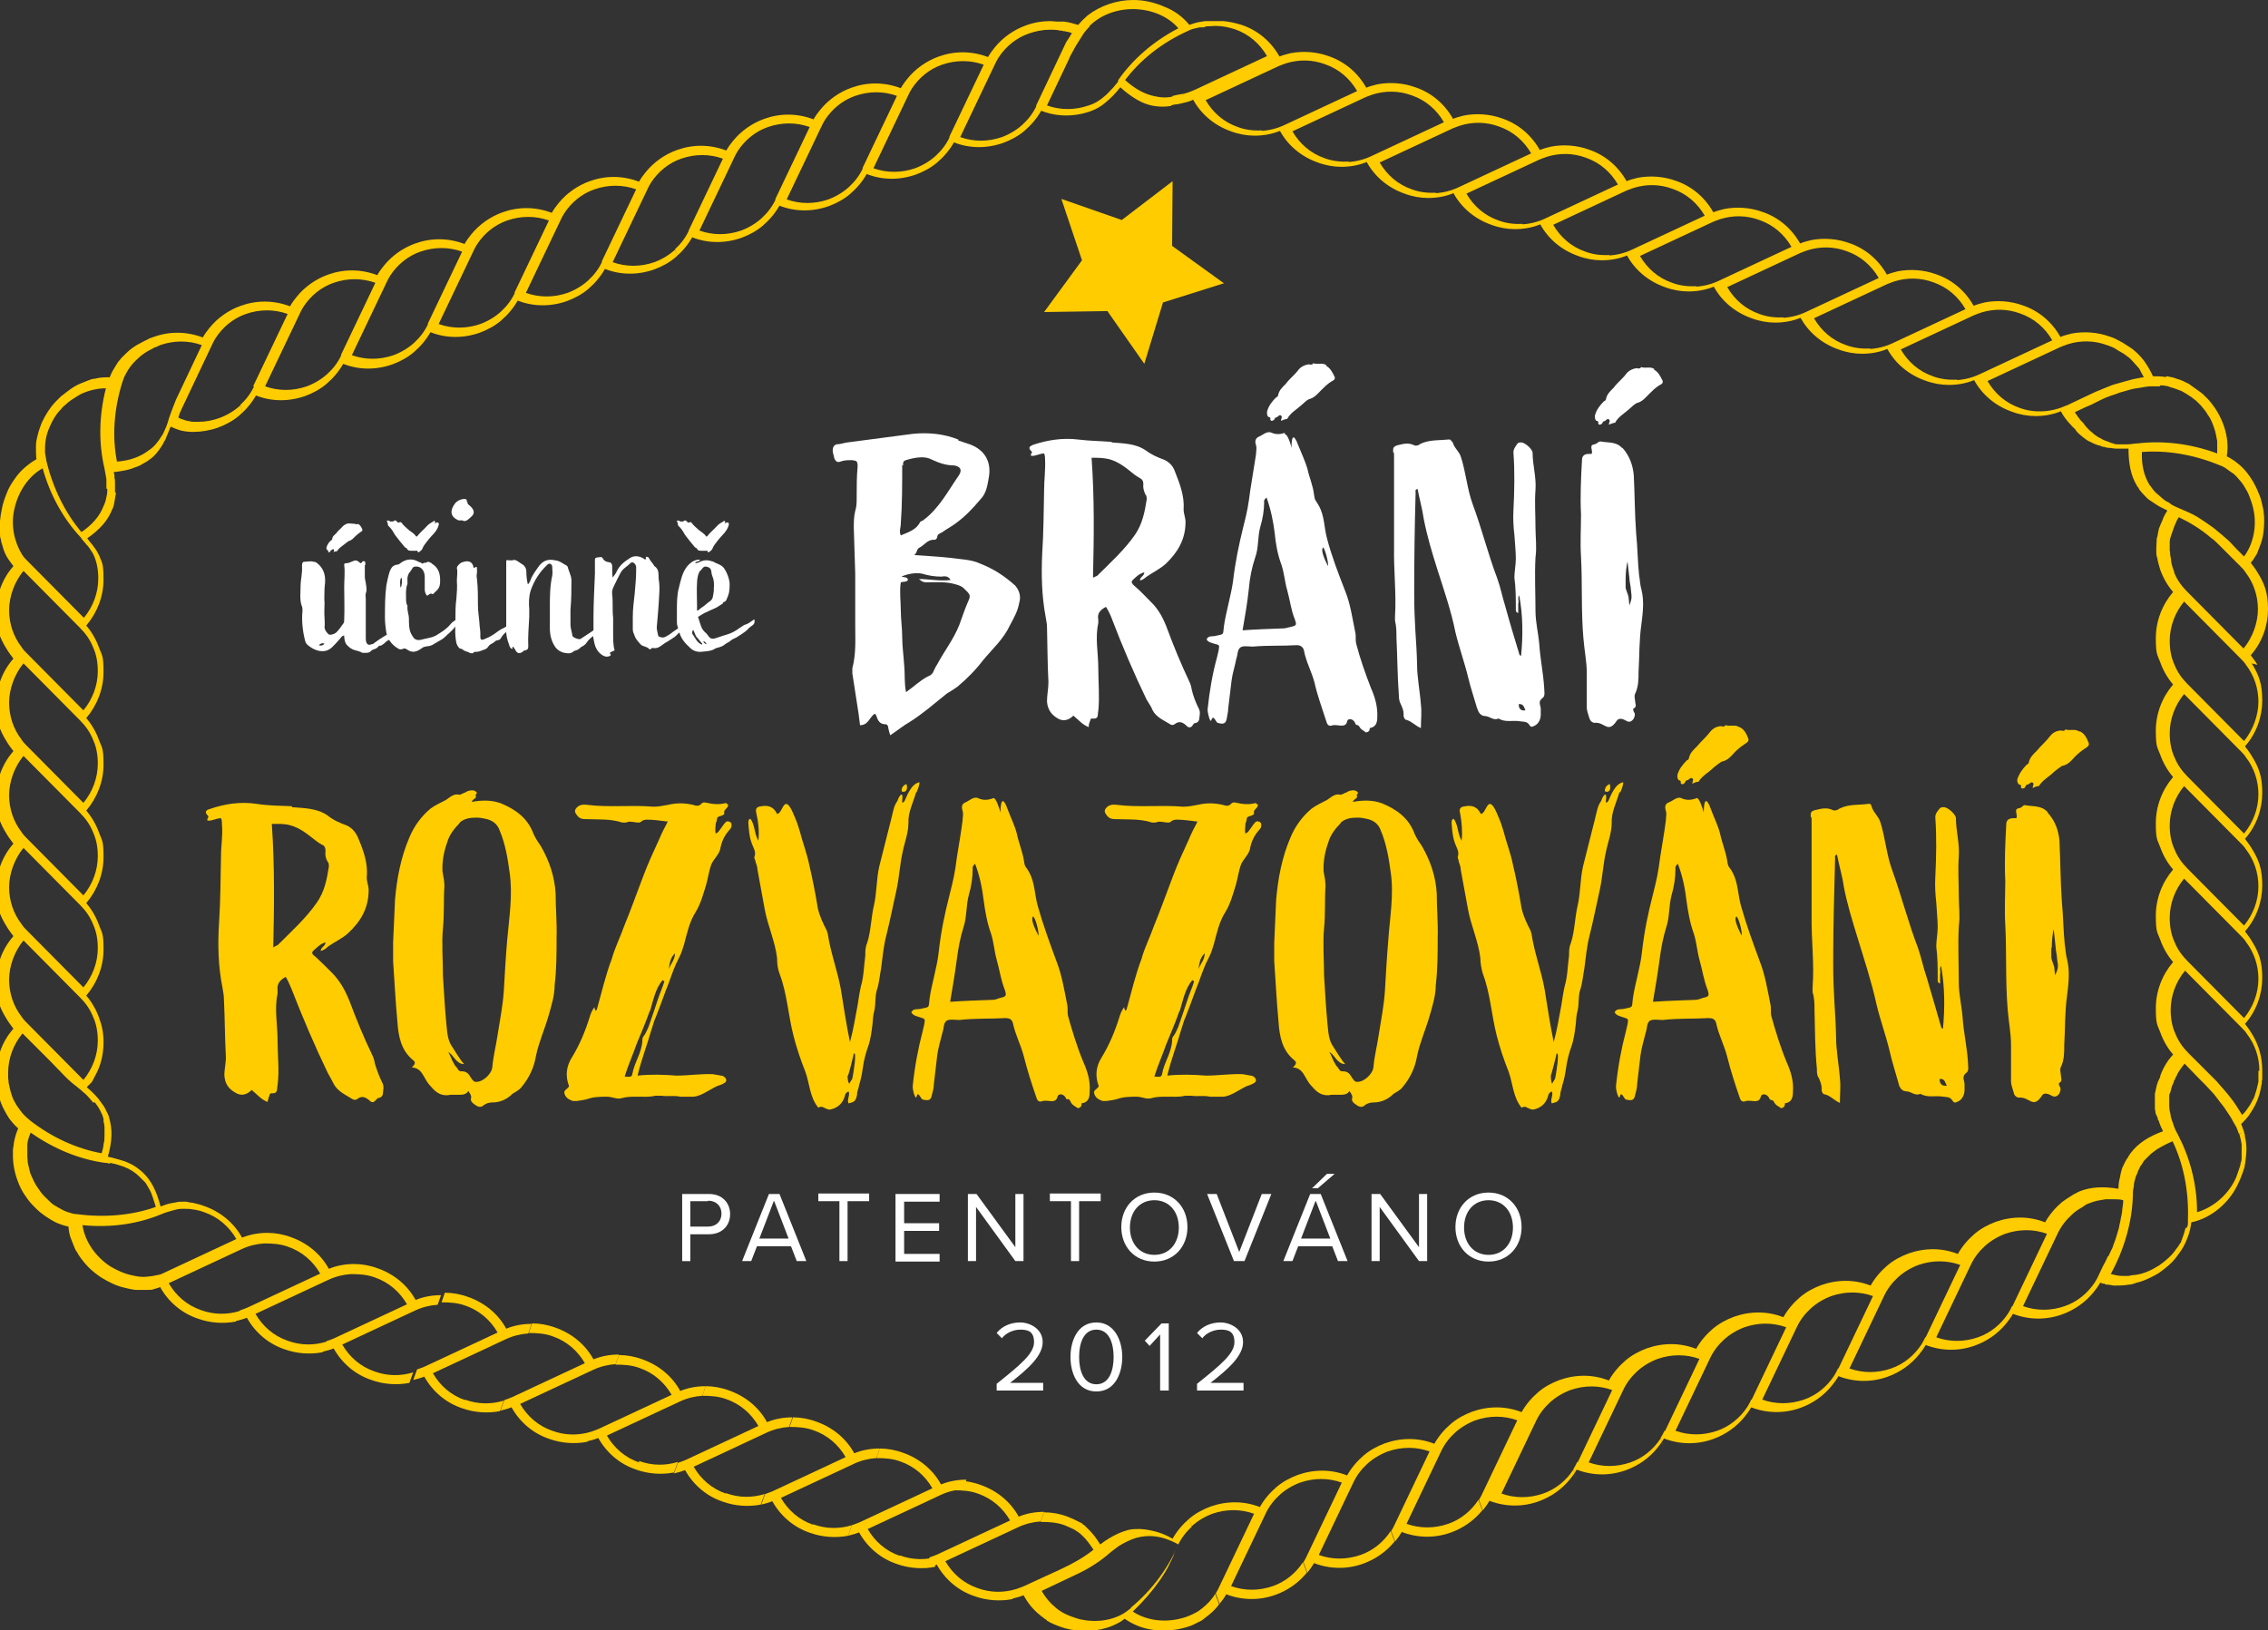 <?xml version="1.0" encoding="UTF-8"?>
<svg id="Vrstva_1" xmlns="http://www.w3.org/2000/svg" version="1.1" viewBox="0 0 473.1 340.1">
  <rect x="0" y="0" width="473.1" height="340.1" fill="#333333" stroke="none"/>
  <!-- Generator: Adobe Illustrator 29.6.1, SVG Export Plug-In . SVG Version: 2.1.1 Build 9)  -->
  <defs>
    <style>
      .st0 {
        fill: #fc0;
      }

      .st1 {
        fill: #fff;
      }
    </style>
  </defs>
  <g>
    <path class="st0" d="M60.9,168.4c2.5.2,5.2.2,7.4,1.7,1.2,1,2.6,1.6,4,2.1,1.1.5,1.9,1.4,2.4,2.6,1.1,2.6,2.1,5.3,1.8,8.2,0,1,.4,1.8.4,2.7,0,3.8-1.7,6.6-4.3,9-1.2,1.1-2.8,1.8-4.2,2.8-.4.4-.8.7-1.5.9,0-.8,1-1,1-1.8-1.1.3-1.8,1.1-2.6,1.8-.4.4,0,.9.4,1.1,1.2,1.1,2.4,2.3,3.5,3.4,1.8,1.8,2.9,3.9,3.8,6.2,1.4,3.7,2.9,7.4,4.6,10.9.3.6.5,1.2.6,1.9.4,1.3.9,2.7,1.5,3.9.4.7.3,1.3.2,2,0,.8-.3,1.2-1.1,1.3,0,0-.3.3-.4.4-.4.5-.8.6-1.2.2-.9-.8-1.7-1.2-2.7-.4-.2.2-.7.2-1,0-1.4-.9-3.1-1.6-3.9-3.2-.4-.8-.8-1.5-1.2-2.2-2.8-5.8-5.3-11.7-7.6-17.6-.4-.9-.7-1.7-1.2-2.5-1.1.6-1.9,1.4-1.7,2.8v.7c-.7,3.2,0,6.5,0,9.8,0,3.1.4,6.2,0,9.3-.2.8.2,1.8-1.3,1.7-.3,0-.4.3-.4.5-.2.4-.3.9-.4,1.3-1.3-.5-2.2-1.6-3.3-2.5-1.1,1.1-2.3,1.3-3.5.5-1.4-.8-2.1-1.9-2.2-3.6,0-1.4.4-2.7.3-4.1-.2-3.9-.2-8-.4-11.9,0-.8-.2-1.5-.3-2.3-.9-4.5-1-9-.7-13.6.3-4.6.3-9.2.4-13.8,0-2.2.4-4.3.2-6.6,0-.4,0-.9-.2-1.3-1,0-1.8.6-2.8.5-.3-.4.5-.7,0-1.1-.7-.7-.3-1.1.4-1.3,3.2-1.1,6.4-1.6,9.8-1.1,2.5.4,4.9.4,7.4.5ZM57.1,197.6c.5-.3.7-.4.8-.4,2.9-2.9,5.9-5.6,8.2-8.9,1.6-2.3,2.1-4.9,2.5-7.5,0-.4,0-.8-.3-1.1-.4-.7-.5-1.4-.4-2.2,0-.6-.2-1.1-.8-1.3-.4-.2-.8-.5-1.2-.8-1.6-1.2-3.1-2.6-5.3-3.2-1.3-.4-2.5-.3-3.9-.3.6,8.6.5,17.1.3,25.8Z"/>
    <path class="st0" d="M99.2,165.9c.4.7-.6.7-.8,1.4,2.2-.4,4.2-.4,6.1.3,3.1,1.3,5.6,3.1,6.8,6.4.4.9,1,1.8,1.5,2.5,1.8,3.1,2.9,6.4,3.1,9.9,0,3.1.3,6.1.2,9.2,0,3.2,0,6.6-.4,9.9,0,2.2-.7,4.4-1.3,6.5-.8,2.8-2,5.4-2.6,8.3-.4,2.4-1.4,4.6-3.1,6.6-.5.6-1.2.9-1.8,1.3-1.1,1.1-2.5,1.8-4.2,1.8-.6,0-1.3.2-1.7.5-.7.7-1.3.4-1.9,0-.5-.4-1.1-.7-.8-1.6,0-.4-.3-.8-.6-1.3-.4.7-1.1.8-1.8.8s-1.3,0-1.9,0c-1.8.4-3-.4-4-1.6-.4-.4-.9-1-1.2-1.6-.7-1.1-1.1-2.4-2.9-2.5.6-.6.9-1,.3-1.5-2.5-2-3.1-4.9-3.3-8-.4-4.2-.6-8.5-.9-12.7,0-1.3,0-2.5,0-3.8l.4-9c.4-4.5,1.2-8.8,3-13,1-2.4,2.5-4.4,4.4-6,.9-.7,2.1-1.2,3.2-1.8.9-.6,1.7-1.4,2.8-1.1.3,0,.6-.2,1-.4.3,0,.5-.3.9-.4.7-.2,1.4-.2,1.8.4ZM95.9,171.7c-1.1,1.1-2.2,2.5-2.6,4-.7,1.9-1.1,4-1,6.1.2,1.1.4,2,.4,3.1-.2,2.9,0,5.8-.3,8.7-.3,3.3,0,6.7,0,10,.2,3.3.4,6.7.7,9.9.2,1.8.2,3.5,1.3,5,.6.9,1.5,2.5,2.4,3.5-1.7,0-2.2-2-3.3-2.5.4.6.6,1.3.9,1.9.3.4.4.9.8,1.2.3.4.5,1,1.1.9,1.1,0,1.5.6,1.9,1.3.3.4.6,1,1.2.9,1.4,0,3.2-1.7,3.3-3.1.2-2.3.8-4.6,1.1-6.7.5-3.2,1.1-6.1,1.3-9.3.2-3.5.4-7,.7-10.5.4-4.6,1.2-9.4.5-14.1-.4-3-.9-6-2.1-8.8-.4-1.2-1.4-2-2.6-2.3-.9-.2-1.8-.4-2.7-.3-1.1,0-2.3.3-3.1,1.1Z"/>
    <path class="st0" d="M151.5,167.7c0,0,.3,0,.4.2,0,.8-1.1,1-.8,1.8,0,.3-.6.5-1,.6-.8.3-.3.4-.8,1.5,0,.7-.2,1.4,0,2.1.7-.3.8-.8,1.1-1.1.3-.4.6-.9,1-1.3.2-.2.5-.2.9,0,.3.2.3.4.3.7,0,.4-.2.7-.4.9-1.1,1.2-1.7,2.5-2,4.2-.4,1.2-1.3,1.9-1.8,3-.5,1.3-.7,2.9-1.1,4.3-.6,1.9-1.1,3.9-2.2,5.7-1.3,2-1.8,4.5-2.4,6.7-.3,1-.6,2-1.1,2.9-.8,1.5-1.4,3.2-2,4.9-1,2.5-1.8,4.9-2.8,7.4-.4.8-.6,1.8-.9,2.6-.9,3.2-2.1,6.2-2.9,9.6,2.8-.3,5.4-.2,8.1,0,2.5,0,5.1-.4,7.6-.3l1.7.3c.5,0,1.1.5,1.1,1,0,.4-.6.7-1.1.9-1.9.5-3.8,2.4-5.8,2.5-1,0-1.9,0-2.7,0-1.3-.3-2.6,0-3.9-.2-.4,0-.9,0-1.3,0-1.2.3-2.4.2-3.7.2s-2.3,0-3.3.3c-.9.3-1.8-.2-2.9-.3-1.5,0-2.9,0-4.3.5-.7.2-1.5.3-2.2.4-.3,0-.5,0-.8,0-.8-.3-1.4-.6-1.7-1.4-.4-.9.6-1,.9-1.7-.8-2.1-.6-4.1.6-6,1.6-2.6,2.8-5.5,3.7-8.4.2-.7.5-1.4,1-2.1,0,.4.2.5.2.8,0,0,.3-.2.3-.3,1-3.5,1.8-7.1,3.1-10.5.7-2.5,1.8-4.6,2.6-6.9,1.4-3.4,2.6-6.8,3.9-10.2,1-2.7,2.2-5.3,3.4-7.9.5-1.2,1.1-2.4,1.8-3.7-1.7-.2-3-.4-4.3-.4s-1.2.7-1.8.6c-1,0-1.8-.4-2.6,0-.3,0-.5,0-.8,0-2.5-.8-4.8-.6-7.3-.7-.9,0-1.6,0-2.2-.9-.5-.6-.5-1.1.2-1.7.5-.4,1.1-.5,1.9-.4,4.6.6,9.3,0,13.9.4,1.1,0,2-.2,3.1-.4,1.7-.4,3.3-.4,5.1,0,.7.2,1.2.4,1.8-.2.3-.4.8-.3,1.2-.2,1.3.3,2.7.4,4,0ZM135.5,211c-.8,2.3-1.8,4.6-2.7,6.8-.8,2.3-1.8,4.5-2.5,6.8.6,0,1.5.3,1.6-.5.4-2.4,2-4.5,2.1-7,0-.4,0-.7.4-1.1.4-.6.6-1.2.9-1.8.6-1.8,1.3-3.7,1.9-5.6.4-1.3,1-2.5,1.4-3.9-.2,0-.3-.2-.4-.2-1.5,1.8-1.9,4.1-2.6,6.4ZM139.5,202.2c.4-1.1,1.3-2,1.3-3.3-1,.9-1.1,2.1-1.3,3.3Z"/>
    <path class="st0" d="M191.1,165.3c-.6,2.1-1.7,4.2-1.6,6.3,0,2.2-.8,4.1-1.2,6.1-.6,2.6-.7,5.3-1.3,8-.7,3.1-1.3,6.2-2.1,9.4-.6,2.3-.8,4.6-1.1,6.9-.3,1.6-.4,3.1-.9,4.6-.4,1.3-.2,2.8-.5,4.2-.3,1-.3,1.9-.4,2.9-.2,1.6-.4,3.2-.9,4.6-.5,1.4-.9,2.9-1.1,4.4-.2,1.3-.4,2.5-.8,3.7,0,.4-.5,1.5-.4,1.9-.3,1.6-.7,1.6-1.8,1.9-.4-.7.4-1.8,0-2.5-.4.2-.6.4-.7.7-.4,1.8-1.6,2.8-3.2,3.1-.5,0-.9-.3-1.2-.4q-.6-.4-1.2,0c-1.8-2.2-1.8-5-2.7-7.5-1-2.5-1.9-5.2-2.5-7.6-1.1-4.3-1.3-8.7-2.9-12.9-.4-1.1-.5-2.1-.5-3.2-.4-3.5-2-6.9-2.6-10.3l-1.5-8.2c0-.5-.2-1.1-.4-1.6,0-.4-.4-.8-.2-1.1.4-1.1-.4-2-.7-3.1-.4-1.1-.5-2.6-.6-3.9,0-.4,0-.7.4-.9,1,1.2.8,3.1,1.7,4.6.2-2,0-3.9-.4-5.6-.3-1.1,0-1.5,1.1-1.6,1.1-.2,2.2,0,2.9,1.1l.3.5c1.3,0,1.4-5.1,3.7.7.4.9.7,1.8,1,2.8.6,2.4,1.5,4.6,2,7.1.7,3,1.3,6,1.8,9.1.4,1.7,1.1,3.2,1.9,4.7,0,.3.2.5.2.8.6,3.9,2,7.5,2.7,11.4.6,3.6,1.1,7.2,1.9,11,.7-2.5,1.1-5.1,1.6-7.7.2-1.3.4-2.7.7-4,.6-2,.6-4.2.9-6.3,0-1,0-1.8.4-2.7.8-2.5.8-5.3,1.4-7.8.6-2.6.5-5.4,1.1-8.1.8-3.3,1.7-6.6,2.5-9.9.4-1.5.5-2.7,1.3-3.8.2-.7.8-1.7,1-1.2.2.6-.4,2.3.5,1.2.5-1.1,1.4-3.6,3.1-3.9,0,.7-.4,1.6-.6,2.1ZM176.8,224.4c0,.2,0,1.4.4,1.7,0-.2.6-1,.6-1.1.2-1,1-5.7.3-5.2,0,.2-1.1,4.5-1.2,4.6ZM188.1,165.1c-.2-1.1,1-1.6,1-1.5.4,1.4-.4,1.8-1,1.5Z"/>
    <path class="st0" d="M207.2,166.5c.5-.2,1.3,2.2,1.5,3,0-2.2.4-3.8,1.6-.4.6,1.6,1.4,3.2,1.8,4.8.4,1.9,1.2,3.8,1.5,5.7.2,1.5.4,1.1,1.1,2.4,1.2,2.2,1.1,4.7,1.8,7.1,1.1,3.9,2.5,7.7,3.9,11.5,1.1,2.8,1.6,5.9,2.2,8.9.2.8,0,1.7.2,2.5.9,3.2,1.9,6.5,3.2,9.6.8,1.8,1.5,3.9,1.3,6.2,0,1.1-.2,2.2-1.7,2.4,0,0,.2.9-.8,1-.4-.4-1.1-.5-1.5-1.4s-.8-.2-.9-.6c-.4-1-1.6-1.2-1.8-.4-.4,1.6-2,.6-3.1.9-.7.3-1.1,0-1.3-.7-1-2.9-1.9-5.7-2.6-8.5-.6-2.4-1.8-4.6-2.3-7-.2-.9-.8-1.1-1.6-1.1-3.4.2-6,0-9.6.4-.8,0-2.3-.3-2.8.3-.5.5-.4,1.5-.7,2.3-.4,1.7-.9,3.2-1.1,4.8l-.7,6c0,.7-.2,1.5-.4,2.2-.2,1.1-.6,1.3-1.9,1-.4,0-1-2-1.3-.6-.2.8-.9-1.4-.8-2.3.4-3.9,1.1-7.7,2.1-11.5l.3-1.3c.2-1.2.2-1.1-1-1.5-.6-.2-1.3-.3-1.7-1,.4-.8,1.1-.6,1.8-.7,2-.5,1.8,0,2-2.1.4-3,1.6-6.7,1.9-9.7.5-4.4,1.2-7.8,2.3-12.1.8-3.2,1.1-4.5,1.5-7.7.4-2.6.9-5.3,1.2-7.8,0-.6.2-1.3,0-1.9-.2-.6-.3-1.5.6-1.8.9-.4,1.8-1.4,2.8-.8,1,.4,1.9.3,2.8,0ZM202.9,181.3c0,1.8-.3,3.7-.8,5.4-.6,2.2-.4,4.6-1.1,6.7-.7,2.2-1.1,4.4-1.4,6.7-.4,3-.9,6-1.4,8.9,2.9-.2,6-.3,8.8-.4.5,0,1.1-.2,1.6-.4,1.3-.3,1.4-.4,1-1.7-.8-2-1.1-4.2-1.7-6.3-.5-1.8-.6-3.7-1.2-5.5-.8-2.2-1.2-4.6-1.5-6.8-.3-2.5-.8-5.1-1.8-7.7-.4.4-.6.7-.5,1ZM216.6,195.2c.2-.6-.6-3.8-1.1-4-.7.7.9,3.5,1.1,4Z"/>
    <path class="st0" d="M262,167.7c0,0,.3,0,.4.2,0,.8-1.1,1-.8,1.8,0,.3-.6.5-1,.6-.8.3-.3.4-.8,1.5,0,.7-.2,1.4,0,2.1.7-.3.8-.8,1.1-1.1.3-.4.6-.9,1-1.3.2-.2.5-.2.9,0,.3.2.3.4.3.7,0,.4-.2.7-.4.9-1.1,1.2-1.7,2.5-2,4.2-.4,1.2-1.3,1.9-1.8,3-.5,1.3-.7,2.9-1.1,4.3-.6,1.9-1.1,3.9-2.2,5.7-1.3,2-1.8,4.5-2.4,6.7-.3,1-.6,2-1.1,2.9-.8,1.5-1.4,3.2-2,4.9-1,2.5-1.8,4.9-2.8,7.4-.4.8-.6,1.8-.9,2.6-.9,3.2-2.1,6.2-2.9,9.6,2.8-.3,5.4-.2,8.1,0,2.5,0,5.1-.4,7.6-.3l1.7.3c.5,0,1.1.5,1.1,1,0,.4-.6.7-1.1.9-1.9.5-3.8,2.4-5.8,2.5-1,0-1.9,0-2.7,0-1.3-.3-2.6,0-3.9-.2-.4,0-.9,0-1.3,0-1.2.3-2.4.2-3.7.2s-2.3,0-3.3.3c-.9.3-1.8-.2-2.9-.3-1.5,0-2.9,0-4.3.5-.7.2-1.5.3-2.2.4-.3,0-.5,0-.8,0-.8-.3-1.4-.6-1.7-1.4-.4-.9.6-1,.9-1.7-.8-2.1-.6-4.1.6-6,1.6-2.6,2.8-5.5,3.7-8.4.2-.7.5-1.4,1-2.1,0,.4.2.5.2.8,0,0,.3-.2.3-.3,1-3.5,1.8-7.1,3.1-10.5.7-2.5,1.8-4.6,2.6-6.9,1.4-3.4,2.6-6.8,3.9-10.2,1-2.7,2.2-5.3,3.4-7.9.5-1.2,1.1-2.4,1.8-3.7-1.7-.2-3-.4-4.3-.4s-1.2.7-1.8.6c-1,0-1.8-.4-2.6,0-.3,0-.5,0-.8,0-2.5-.8-4.8-.6-7.3-.7-.9,0-1.6,0-2.2-.9-.5-.6-.5-1.1.2-1.7.5-.4,1.1-.5,1.9-.4,4.6.6,9.3,0,13.9.4,1.1,0,2-.2,3.1-.4,1.7-.4,3.3-.4,5.1,0,.7.2,1.2.4,1.8-.2.3-.4.8-.3,1.2-.2,1.3.3,2.7.4,4,0ZM246,211c-.8,2.3-1.8,4.6-2.7,6.8-.8,2.3-1.8,4.5-2.5,6.8.6,0,1.5.3,1.6-.5.4-2.4,2-4.5,2.1-7,0-.4,0-.7.4-1.1.4-.6.6-1.2.9-1.8.6-1.8,1.3-3.7,1.9-5.6.4-1.3,1-2.5,1.4-3.9-.2,0-.3-.2-.4-.2-1.5,1.8-1.9,4.1-2.6,6.4ZM250,202.2c.4-1.1,1.3-2,1.3-3.3-1,.9-1.1,2.1-1.3,3.3Z"/>
    <path class="st0" d="M283,165.9c.4.7-.6.7-.8,1.4,2.2-.4,4.2-.4,6.1.3,3.1,1.3,5.6,3.1,6.8,6.4.4.9,1,1.8,1.5,2.5,1.8,3.1,2.9,6.4,3.1,9.9,0,3.1.3,6.1.2,9.2,0,3.2,0,6.6-.4,9.9,0,2.2-.7,4.4-1.3,6.5-.8,2.8-2,5.4-2.6,8.3-.4,2.4-1.4,4.6-3.1,6.6-.5.6-1.2.9-1.8,1.3-1.1,1.1-2.5,1.8-4.2,1.8-.6,0-1.3.2-1.7.5-.7.7-1.3.4-1.9,0-.5-.4-1.1-.7-.8-1.6,0-.4-.3-.8-.6-1.3-.4.7-1.1.8-1.8.8s-1.3,0-1.9,0c-1.8.4-3-.4-4-1.6-.4-.4-.9-1-1.2-1.6-.7-1.1-1.1-2.4-2.9-2.5.6-.6.9-1,.3-1.5-2.5-2-3.1-4.9-3.3-8-.4-4.2-.6-8.5-.9-12.7,0-1.3,0-2.5,0-3.8l.4-9c.4-4.5,1.2-8.8,3-13,1-2.4,2.5-4.4,4.4-6,.9-.7,2.1-1.2,3.2-1.8.9-.6,1.7-1.4,2.8-1.1.3,0,.6-.2,1-.4.3,0,.5-.3.9-.4.7-.2,1.4-.2,1.8.4ZM279.7,171.7c-1.1,1.1-2.2,2.5-2.6,4-.7,1.9-1.1,4-1,6.1.2,1.1.4,2,.4,3.1-.2,2.9,0,5.8-.3,8.7-.3,3.3,0,6.7,0,10,.2,3.3.4,6.7.7,9.9.2,1.8.2,3.5,1.3,5,.6.9,1.5,2.5,2.4,3.5-1.7,0-2.2-2-3.3-2.5.4.6.6,1.3.9,1.9.3.4.4.9.8,1.2.3.4.5,1,1.1.9,1.1,0,1.5.6,1.9,1.3.3.4.6,1,1.2.9,1.4,0,3.2-1.7,3.3-3.1.2-2.3.8-4.6,1.1-6.7.5-3.2,1.1-6.1,1.3-9.3.2-3.5.4-7,.7-10.5.3-4.6,1.2-9.4.5-14.1-.4-3-.9-6-2.1-8.8-.4-1.2-1.4-2-2.6-2.3-.9-.2-1.8-.4-2.7-.3-1.1,0-2.3.3-3.1,1.1Z"/>
    <path class="st0" d="M337.8,165.3c-.6,2.1-1.7,4.2-1.6,6.3,0,2.2-.8,4.1-1.2,6.1-.6,2.6-.7,5.3-1.3,8-.7,3.1-1.3,6.2-2.1,9.4-.6,2.3-.8,4.6-1.1,6.9-.3,1.6-.4,3.1-.9,4.6-.4,1.3-.2,2.8-.5,4.2-.3,1-.3,1.9-.4,2.9-.2,1.6-.4,3.2-.9,4.6-.5,1.4-.9,2.9-1.1,4.4-.2,1.3-.4,2.5-.8,3.7,0,.4-.5,1.5-.4,1.9-.3,1.6-.7,1.6-1.8,1.9-.4-.7.4-1.8,0-2.5-.4.2-.6.4-.7.7-.4,1.8-1.6,2.8-3.2,3.1-.5,0-.9-.3-1.2-.4q-.6-.4-1.2,0c-1.8-2.2-1.8-5-2.7-7.5-1-2.5-1.9-5.2-2.5-7.6-1.1-4.3-1.3-8.7-2.9-12.9-.3-1.1-.5-2.1-.5-3.2-.4-3.5-2-6.9-2.6-10.3l-1.5-8.2c0-.5-.2-1.1-.4-1.6,0-.4-.3-.8-.2-1.1.4-1.1-.4-2-.7-3.1-.4-1.1-.5-2.6-.6-3.9,0-.4,0-.7.4-.9,1,1.2.8,3.1,1.7,4.6.2-2,0-3.9-.3-5.6-.3-1.1,0-1.5,1.1-1.6,1.1-.2,2.2,0,2.9,1.1l.3.5c1.3,0,1.4-5.1,3.7.7.4.9.7,1.8,1,2.8.6,2.4,1.5,4.6,2,7.1.7,3,1.3,6,1.8,9.1.4,1.7,1.1,3.2,1.9,4.7,0,.3.2.5.2.8.6,3.9,2,7.5,2.7,11.4.6,3.6,1.1,7.2,1.9,11,.7-2.5,1.1-5.1,1.6-7.7.2-1.3.4-2.7.7-4,.6-2,.6-4.2.9-6.3,0-1,0-1.8.4-2.7.8-2.5.8-5.3,1.4-7.8.6-2.6.5-5.4,1.1-8.1.8-3.3,1.7-6.6,2.5-9.9.4-1.5.5-2.7,1.3-3.8.2-.7.8-1.7,1-1.2.2.6-.4,2.3.5,1.2.5-1.1,1.4-3.6,3.1-3.9,0,.7-.4,1.6-.6,2.1ZM323.5,224.4c0,.2,0,1.4.3,1.7,0-.2.6-1,.6-1.1.2-1,1-5.7.3-5.2,0,.2-1.1,4.5-1.2,4.6ZM334.8,165.1c-.2-1.1,1-1.6,1-1.5.4,1.4-.4,1.8-1,1.5Z"/>
    <path class="st0" d="M353.9,166.5c.5-.2,1.3,2.2,1.5,3,0-2.2.4-3.8,1.6-.4.6,1.6,1.4,3.2,1.8,4.8.4,1.9,1.2,3.8,1.5,5.7.2,1.5.4,1.1,1.1,2.4,1.2,2.2,1.1,4.7,1.8,7.1,1.1,3.9,2.5,7.7,3.9,11.5,1.1,2.8,1.6,5.9,2.2,8.9.2.8,0,1.7.2,2.5.9,3.2,1.9,6.5,3.2,9.6.8,1.8,1.5,3.9,1.3,6.2,0,1.1-.2,2.2-1.7,2.4,0,0,.2.9-.8,1-.4-.4-1.1-.5-1.5-1.4-.2-.4-.8-.2-.9-.6-.4-1-1.6-1.2-1.8-.4-.4,1.6-2,.6-3.1.9-.7.3-1.1,0-1.3-.7-1-2.9-1.9-5.7-2.6-8.5-.6-2.4-1.8-4.6-2.3-7-.2-.9-.8-1.1-1.6-1.1-3.4.2-6,0-9.6.4-.8,0-2.3-.3-2.8.3-.5.5-.4,1.5-.7,2.3-.4,1.7-.9,3.2-1.1,4.8l-.7,6c0,.7-.2,1.5-.4,2.2-.2,1.1-.6,1.3-1.9,1-.4,0-1-2-1.3-.6-.2.8-.9-1.4-.8-2.3.4-3.9,1.1-7.7,2.1-11.5l.3-1.3c.2-1.2.2-1.1-1-1.5-.6-.2-1.3-.3-1.7-1,.4-.8,1.1-.6,1.8-.7,2-.5,1.8,0,2-2.1.4-3,1.6-6.7,1.9-9.7.5-4.4,1.2-7.8,2.3-12.1.8-3.2,1.1-4.5,1.5-7.7.4-2.6.9-5.3,1.2-7.8,0-.6.2-1.3,0-1.9-.2-.6-.3-1.5.6-1.8s1.8-1.4,2.8-.8c1,.4,1.9.3,2.8,0ZM349.5,181.3c0,1.8-.3,3.7-.8,5.4-.6,2.2-.4,4.6-1.1,6.7-.7,2.2-1.1,4.4-1.4,6.7-.4,3-.9,6-1.4,8.9,2.9-.2,6-.3,8.8-.4.5,0,1.1-.2,1.6-.4,1.3-.3,1.4-.4,1-1.7-.8-2-1.1-4.2-1.7-6.3-.5-1.8-.6-3.7-1.2-5.5-.8-2.2-1.2-4.6-1.5-6.8-.3-2.5-.8-5.1-1.8-7.7-.4.4-.6.7-.5,1ZM362.9,151.7c1,.5,1.4,1.4,1.8,2.4.2.6-.4.9-.7,1.1-.8.5-1.6,1.2-2.2,1.8-.8.9-1.5,1.7-2.7,1.9-.6.4-1.1.8-1.6,1.2-1.1,1.1-2.4,1.7-3.2,3-.4,0-.9.2-1.3.4,0-.4.4-1,0-1.1-.4-.3-.6.3-1.1.4-.3,0-.3.3-.4.4-.2.4-.4.4-.7.4-.3-.2-.2-.4-.2-.5,0-.3-.3-.3-.4-.3-.3-.4-.3-.5-.3-1.1.3-1.2,1.1-2.2,2-3.1.2,0,.4-.3.4-.4.2-1.1,1-1.8,1.7-2.5.9-1.1,1.9-1.9,2.8-3.1.5-.6,1.3-1.1,2.3-1.1.3.2.5,0,.7,0,0,0,0-.2.2-.2,1,.3,1.9-.2,2.8.4ZM363.3,195.2c.2-.6-.6-3.8-1.1-4-.7.7.9,3.5,1.1,4Z"/>
    <path class="st0" d="M390.4,168.2c.3,1.2,1.3,1.9,1.8,3.2,1.1,3.4,1.3,7,2.6,10.4,1.9,5.3,3.3,10.8,5.3,16,.7,2,1.1,4.1,1.8,6.1,1,3.4,2,6.8,3,10.3,0,.2.2.4.4.4.4-4.3.4-8.7-.4-13.1-.4.6,0,1.2-.2,1.8,0,.6,0,1.3,0,1.9-.6-.2-.5-.6-.5-1,0-2.2,0-4.5-.3-6.7,0-1.3.3-2.7.3-4.1s-.2-3.4-.3-5.1c-.2-1.8-.3-3.5-.2-5.3.2-4.2.3-8.3,0-12.5,0-.8.5-1.3.9-1.8.2-.3.6-.3.9-.3.8,0,2.5,1.5,2.5,2.3,0,2.6.8,5.3.6,8-.2,2.7,0,5.4,0,8.2,0,2.1.3,4.2,0,6.4-.2,3.9,0,7.7,0,11.7,0,2.4.6,4.8.8,7.3.2,3.1.9,6,1.1,9.1,0,.9.3,2-.3,2.4-1.1.8-.4,1.6-.4,2.4s0,.8,0,1.2c0,1.1-.6,2.2-1.6,2.5-.4.3-.8,0-1-.4-.5-.7-1.1-.6-1.8-.7-1.7-.3-3.3.3-4.8-.6-1.1.5-1.8-.4-2.8-.5-1.1,0-1.6-.8-1.8-1.8-.6-2.2-1.3-4.3-1.8-6.5-.8-3.4-2-6.6-2.8-10-1-4.6-2.5-9.1-3.9-13.7-1.1-3.6-2.2-7.1-2.9-10.8-.3-2.2-1-4.4-1.4-6.6-.6.2-.4.5-.4.7-.2,7.3-.4,14.5-.4,21.7s.5,10.3.6,15.6c0,2.9.6,5.8.8,8.7.2,1.6,0,3.2,0,5.1-1.2-.5-1.9-1.5-3.2-1.8-.4,0-.7-.7-.6-1.2,0-.8-.3-1.5-.6-2.2-.4-.5-.4-1.2-.4-1.9-.4-4.1-.4-8.2-.5-12.4,0-1.1,0-2.4-.4-3.6,0-.3,0-.6,0-1,.4-5-.3-10.1-.2-15.1,0-5.7,0-11.3,0-17s0-2.4-.2-3.6c0-.7,0-1.1,1-1.3,1.2-.3,2.4-.6,3.6,0,.4.2,1.1,0,1.4-.3,2-1,4.1-.7,6.1-1,.2,0,.5,0,.5.3ZM406.1,226.5c-.4-.7-.4-1.5-1.5-1.4q0,1.6,1.5,1.4Z"/>
    <path class="st0" d="M427.2,169.6c1.5,1.7,2.2,3.6,2.4,5.8.2,3.9.2,8.6.5,12.7.3,3,.3,6,.6,8.9.2,1.1.2,2.2.5,3.2.6,2.5.3,5,0,7.4-.5,3.5-.4,7-.6,10.4,0,1.6,0,3.2-.7,4.6-.3.6,0,1.2,0,1.8,0,.5.4,1.1-.3,1.5-.3.2,0,.5,0,.7.4.5.2,1,0,1.5q-.7,1.1-1.8.4c-.7-.4-1.5-.5-1.8,0-1.9,3-2.6.3-4.8.5-.5,0-1-.4-1.1-.9-.3-1.1-.7-1.9-.6-3.1,0-2.4,0-4.7,0-7s-.5-4.9-.7-7.4c-.5-6-.2-11.8-.5-17.7-.2-3.1,0-6.2,0-9.2-.2-3.6,0-8.1.2-11.7q0-1.3,1.5-1.3c.3,0,.4,0,.6,0,.3-.6-.2-1.1,0-1.8.3-.4.9-.2,1.2-.6.2-.2.5-.4.7-.3,1.6.3,3.3,0,4.6,1.4ZM433.9,152.6c1,.5,1.4,1.4,1.8,2.4.2.6-.4.9-.7,1.1-.8.5-1.6,1.2-2.2,1.8-.8.9-1.5,1.7-2.7,1.9-.6.4-1.1.8-1.6,1.2-1.1,1.1-2.4,1.7-3.2,3-.4,0-.9.2-1.3.4,0-.4.4-1,0-1.1-.3-.3-.6.3-1.1.4-.3,0-.3.3-.4.4-.2.4-.4.4-.7.4-.4-.2-.2-.4-.2-.5,0-.3-.3-.3-.4-.3-.4-.4-.4-.5-.4-1.1.4-1.2,1.1-2.2,2-3.1.2,0,.4-.3.4-.4.2-1.1,1-1.8,1.7-2.5.9-1.1,1.9-1.9,2.8-3.1.5-.6,1.3-1.1,2.3-1.1.3.2.5,0,.7,0,0,0,0-.2.2-.2,1,.3,1.9-.2,2.8.4ZM427.9,197.8v2c0,.3.5,1.5.6,1.9l.2,1.9c0-.4,0,0,.4-1.1s0-1.9,0-2.5-.3-1.8-.3-2.4l-.4-3.7c-.2.5-.4,2.5-.4,3.7Z"/>
  </g>
  <g>
    <path class="st1" d="M199.9,91.9l2.4.8c3,1.1,4.5,3.5,4,6.7-.3,1.7-.5,3.5-1.8,4.8-1.6,1.9-3.2,3.6-5.3,5.1-.8.6-1.8,1.1-2.6,1.7-.4.3-1,.3-1.1,1,0,.3-.3.7-.7.6-1.4,0-2,1.2-3.1,1.7-.5.3-.4,1.1-1,1.5,2.5.2,5.1.3,7.7.6,2,.3,4.2.3,6.1,1.2,2.8,1.1,5.1,2.6,7.3,4.6.9,1.1,1.2,2.3.8,3.6-.3,1.7-1.1,3.1-1.9,4.6-1.4,3-3.7,5-5.6,7.3-1.6,2.1-3.4,3.9-5.3,5.5-.8.6-1.5,1-2.3,1.5-2.5,2-5,4.2-7.7,5.9-1.4.8-2.6,1.8-4.1,2.8-.2-.6-.3-1-.4-1.5,0-.4-.2-.8-.6-.8-1.2,0-1.6-.8-1.9-1.8,0,0-.2-.3-.3-.4-1.1.6-1.3,2.4-3.1,2.4l-.3-2.4-1.3-8.4c0-.3,0-.8,0-1.1.8-3,.6-6,.6-8.9s0-7.2,0-10.8l-.3-9.6c0-1.1,0-2.3.3-3.5.3-.9.3-1.9.3-2.8,0-2.2,0-4.4.2-6.5,0-1.1-.2-1.2-1.2-1.3-.8,0-1.6,0-2.4.3-.7.3-1.1-.2-1.3-.8,0-.4-.3-.9-.3-1.5,0-.6.2-1.1.8-1.3.8,0,1.5-.3,2.3-.4l13.7-1.8c3.2-.3,6.4,0,9.4,1.2ZM188.2,97c0,4,0,8.3-.3,12.3,0,.8-.4,1.5,0,2.4,1.7-.7,3.2-1.2,4-2.7,0-.2.4-.3.6-.4,3.4-2.5,5.2-6.1,7.5-9.4.8-1.2.3-1.9-1-2.1-1.6,0-3.1-.5-4.6-1.2-1.4-.8-3.3-.5-5.1,0-.7.2-1,.3-.9,1.2ZM188,120.2c.5.4,1.3,0,1.4.8-.3.5-1,.3-1.5.5-.3,1.9,0,3.9,0,5.7,0,1.9.3,3.9.3,5.8s.3,3.8.4,5.7c.2,1.9,0,3.8.4,5.7,1.7-1.2,3-2.5,4.6-3.3.6-.2,1-.6,1.2-1.2.2-.5.5-1,.7-1.3,1.5-2.8,3.4-5.2,4.6-8.2.6-1.6,1.1-3.2,1.8-4.8.6-1.3.6-1.5-.7-2.7-.5-.6-1.2-.8-1.9-1-2-.6-4-.4-6.1-.4q-.8,0-1.5-.7c2.2,0,4.3.5,6.6.2-.5-.9-1.3-.8-1.9-.7-1.4,0-2.7-.2-4-.6-1.4-.3-2.9,0-4.5.6Z"/>
    <path class="st1" d="M231.8,92.3c2.4.2,5,.2,7.1,1.6,1.2.9,2.5,1.5,3.9,2,1.1.5,1.9,1.3,2.3,2.5,1,2.5,2,5.1,1.8,7.9,0,.9.4,1.7.4,2.6,0,3.6-1.6,6.3-4.1,8.7-1.2,1.1-2.7,1.8-4,2.7-.4.3-.8.7-1.4.8,0-.8.9-.9.9-1.7-1.1.3-1.8,1-2.5,1.7-.3.3,0,.8.4,1.1,1.2,1,2.3,2.2,3.4,3.3,1.8,1.7,2.8,3.8,3.6,6,1.3,3.5,2.8,7.1,4.4,10.5.3.6.5,1.2.6,1.9.3,1.3.8,2.6,1.4,3.8.4.7.3,1.3.2,1.9,0,.8-.3,1.2-1.1,1.3,0,0-.3.3-.3.4-.3.5-.8.6-1.2.2-.8-.8-1.6-1.2-2.6-.4-.2.2-.7.2-.9,0-1.3-.8-3-1.5-3.7-3-.3-.8-.8-1.4-1.2-2.1-2.7-5.6-5.1-11.2-7.3-17-.3-.8-.7-1.6-1.2-2.4-1.1.6-1.9,1.3-1.6,2.7v.7c-.7,3.1,0,6.2,0,9.4,0,3,.3,6,0,8.9-.2.8.2,1.8-1.3,1.6-.3,0-.4.3-.4.5-.2.4-.3.8-.3,1.3-1.3-.5-2.1-1.5-3.2-2.4-1,1-2.2,1.3-3.4.5-1.3-.8-2-1.9-2.1-3.5,0-1.3.3-2.6.3-4-.2-3.8-.2-7.7-.3-11.5,0-.8-.2-1.4-.3-2.2-.8-4.3-.9-8.7-.7-13.1.3-4.5.3-8.9.4-13.3,0-2.1.3-4.1.2-6.3,0-.4,0-.8-.2-1.3-.9,0-1.8.6-2.7.5-.3-.4.5-.7,0-1-.7-.7-.3-1,.4-1.3,3-1,6.2-1.5,9.4-1.1,2.4.3,4.7.3,7.1.5ZM228.1,120.5c.5-.3.7-.3.8-.4,2.8-2.8,5.7-5.4,7.9-8.6,1.5-2.2,2-4.7,2.4-7.3,0-.4,0-.8-.3-1.1-.3-.7-.5-1.3-.4-2.1,0-.6-.2-1-.8-1.3-.4-.2-.8-.5-1.2-.8-1.5-1.2-3-2.5-5.1-3.1-1.3-.3-2.4-.3-3.7-.3.6,8.3.5,16.4.3,24.9Z"/>
    <path class="st1" d="M268,90.6c.5-.2,1.3,2.1,1.4,2.9,0-2.1.3-3.6,1.5-.4.6,1.5,1.3,3,1.8,4.6.4,1.9,1.2,3.6,1.4,5.5.2,1.4.3,1,1,2.3,1.2,2.1,1.1,4.6,1.7,6.8,1,3.8,2.4,7.4,3.8,11,1.1,2.7,1.5,5.7,2.1,8.6.2.8,0,1.6.2,2.4.8,3.1,1.9,6.2,3.1,9.3.8,1.8,1.4,3.8,1.3,6,0,1-.2,2.1-1.6,2.3,0,0,.2.8-.8.9-.4-.4-1-.5-1.4-1.3-.2-.3-.8-.2-.8-.6-.3-.9-1.5-1.2-1.7-.4-.3,1.5-1.9.6-3,.8-.7.3-1.1,0-1.3-.7-.9-2.8-1.9-5.5-2.5-8.2-.6-2.3-1.8-4.4-2.2-6.7-.2-.8-.8-1.1-1.5-1.1-3.3.2-5.8,0-9.2.3-.8,0-2.2-.3-2.7.3-.5.5-.4,1.4-.7,2.2-.3,1.6-.8,3-1,4.6l-.7,5.8c0,.7-.2,1.4-.3,2.1-.2,1-.6,1.3-1.9.9-.3,0-.9-1.9-1.3-.6-.2.8-.8-1.3-.8-2.2.4-3.8,1-7.4,2-11l.3-1.3c.2-1.2.2-1.1-.9-1.4-.6-.2-1.3-.3-1.6-.9.3-.8,1.1-.6,1.7-.7,1.9-.5,1.7,0,1.9-2,.4-2.9,1.5-6.5,1.9-9.4.5-4.2,1.2-7.5,2.2-11.6.8-3.1,1-4.3,1.4-7.4.4-2.5.8-5.1,1.2-7.5,0-.6.2-1.3,0-1.9-.2-.6-.3-1.4.6-1.8.8-.3,1.7-1.3,2.7-.8.9.4,1.9.3,2.7,0ZM263.7,104.7c0,1.8-.3,3.5-.8,5.2-.6,2.1-.3,4.4-1.1,6.5-.7,2.1-1.1,4.2-1.3,6.5-.3,2.9-.8,5.7-1.3,8.6,2.8-.2,5.8-.3,8.5-.4.5,0,1-.2,1.5-.3,1.3-.3,1.3-.4.9-1.6-.8-1.9-1-4-1.6-6.1-.5-1.7-.6-3.5-1.2-5.3-.8-2.1-1.2-4.4-1.4-6.6-.3-2.4-.8-4.9-1.7-7.4-.4.3-.6.7-.5.9ZM276.6,76.3c.9.5,1.3,1.3,1.8,2.3.2.6-.3.8-.7,1-.8.5-1.5,1.2-2.1,1.8-.8.8-1.4,1.6-2.6,1.9-.6.3-1,.8-1.5,1.2-1.1,1-2.3,1.6-3,2.9-.3,0-.8.2-1.3.4,0-.4.4-.9,0-1.1-.3-.3-.6.3-1,.4-.3,0-.3.3-.3.3-.2.3-.4.4-.7.4-.3-.2-.2-.3-.2-.5,0-.3-.3-.3-.4-.3-.3-.3-.3-.5-.3-1.1.3-1.2,1-2.1,1.9-3,.2,0,.4-.3.4-.4.2-1.1.9-1.7,1.6-2.4.8-1.1,1.9-1.9,2.7-3,.5-.6,1.3-1,2.2-1.1.3.2.5,0,.7,0,0,0,0-.2.2-.2.9.3,1.9-.2,2.7.4ZM277,118.1c.2-.6-.6-3.6-1-3.9-.7.7.8,3.4,1,3.9Z"/>
    <path class="st1" d="M303,92.2c.3,1.2,1.3,1.9,1.7,3,1.1,3.3,1.3,6.7,2.5,10,1.9,5.1,3.2,10.4,5.1,15.4.7,1.9,1.1,4,1.7,5.9.9,3.3,1.9,6.6,2.9,9.9,0,.2.2.4.4.4.4-4.1.4-8.4-.4-12.6-.4.6,0,1.2-.2,1.8,0,.6,0,1.3,0,1.9-.6-.2-.5-.6-.5-.9,0-2.1,0-4.3-.3-6.5,0-1.3.3-2.6.3-4s-.2-3.3-.3-4.9c-.2-1.7-.3-3.4-.2-5.1.2-4,.3-8,0-12.1,0-.8.5-1.3.8-1.8.2-.3.6-.3.8-.3.8,0,2.4,1.4,2.4,2.2,0,2.5.8,5.1.6,7.7-.2,2.6,0,5.2,0,7.9,0,2,.3,4,0,6.2-.2,3.7,0,7.4,0,11.2,0,2.3.6,4.6.8,7,.2,3,.8,5.8,1,8.8,0,.8.3,1.9-.3,2.3-1.1.8-.4,1.5-.4,2.3s0,.8,0,1.2c0,1.1-.6,2.1-1.5,2.4-.4.3-.8,0-.9-.3-.5-.7-1.1-.6-1.8-.7-1.6-.3-3.2.3-4.6-.6-1,.5-1.8-.4-2.7-.5-1.1,0-1.5-.8-1.8-1.7-.6-2.1-1.3-4.1-1.8-6.2-.8-3.3-1.9-6.3-2.7-9.6-.9-4.5-2.4-8.8-3.8-13.2-1.1-3.5-2.1-6.8-2.8-10.4-.3-2.1-.9-4.2-1.3-6.3-.6.2-.4.5-.4.7-.2,7-.3,13.9-.3,20.9s.5,10,.6,15c0,2.8.6,5.6.8,8.4.2,1.5,0,3.1,0,4.9-1.2-.5-1.9-1.4-3-1.7-.4,0-.7-.7-.6-1.2,0-.8-.3-1.4-.6-2.1-.3-.5-.4-1.2-.4-1.9-.3-4-.3-7.9-.5-12,0-1.1,0-2.3-.3-3.5,0-.3,0-.6,0-.9.3-4.8-.3-9.7-.2-14.5,0-5.5,0-10.9,0-16.4s0-2.3-.2-3.5c0-.7,0-1,.9-1.3,1.2-.3,2.3-.6,3.5,0,.4.2,1,0,1.3-.3,1.9-.9,4-.7,5.9-.9.2,0,.5,0,.5.3ZM318.2,148.2c-.3-.7-.4-1.4-1.4-1.3q0,1.5,1.4,1.3Z"/>
    <path class="st1" d="M338.5,93.5c1.4,1.6,2.1,3.5,2.3,5.6.2,3.7.2,8.3.5,12.2.3,2.9.3,5.7.6,8.6.2,1.1.2,2.1.5,3.1.6,2.4.3,4.8,0,7.2-.5,3.4-.4,6.7-.6,10,0,1.5,0,3-.7,4.5-.3.6,0,1.2,0,1.7,0,.5.4,1-.3,1.4-.3.2,0,.5,0,.7.4.5.2.9,0,1.4q-.7,1.1-1.7.4c-.7-.4-1.4-.5-1.8,0-1.9,2.9-2.5.3-4.6.5-.5,0-.9-.3-1.1-.8-.3-1-.7-1.9-.6-3,0-2.3,0-4.6,0-6.7s-.5-4.7-.7-7.1c-.5-5.7-.2-11.4-.5-17-.2-3,0-6,0-8.9-.2-3.5,0-7.8.2-11.3q0-1.3,1.4-1.3c.3,0,.4,0,.6,0,.3-.6-.2-1.1,0-1.7.3-.4.8-.2,1.2-.6.2-.2.5-.3.7-.3,1.5.3,3.2,0,4.4,1.3ZM345,77.1c.9.5,1.3,1.3,1.8,2.3.2.6-.3.8-.7,1-.8.5-1.5,1.2-2.1,1.8-.8.8-1.4,1.6-2.6,1.9-.6.3-1,.8-1.5,1.2-1.1,1-2.3,1.6-3,2.9-.3,0-.8.2-1.3.4,0-.4.4-.9,0-1.1-.3-.3-.6.3-1,.4-.3,0-.3.3-.3.3-.2.3-.4.4-.7.4-.3-.2-.2-.3-.2-.5,0-.3-.3-.3-.4-.3-.3-.3-.3-.5-.3-1.1.3-1.2,1-2.1,1.9-3,.2,0,.4-.3.4-.4.2-1.1.9-1.7,1.6-2.4.8-1.1,1.9-1.9,2.7-3,.5-.6,1.3-1,2.2-1.1.3.2.5,0,.7,0,0,0,0-.2.2-.2.9.3,1.9-.2,2.7.4ZM339.1,120.7v1.9c0,.3.5,1.4.6,1.9l.2,1.9c0-.3,0,0,.3-1s0-1.9,0-2.4-.3-1.7-.3-2.3l-.4-3.5c-.2.5-.4,2.4-.4,3.5Z"/>
  </g>
  <g>
    <path class="st1" d="M76.1,117.9c0,.8,0,1.6,0,2.4,0,.4.1.8.2,1.3.1.8.3,1.5,0,2.2-.1.4,0,.8,0,1.2,0,1.7,0,3.4,0,5.1,0,1,0,2.1,0,3.1s.4,1.6,1.2,1.2c.2,0,.3,0,.5-.2,1.6-1.2,2.3-1.5,4-2.6.3-.2.6-.4,1-.4.4.7-.3,1-.6,1.4-.9,1.1-1.3.6-2.2,1.6-.2.1-.6.5-.8.5s-.3,0-.4.1c-.3.4-.7.6-1.1.7-.4.2-.2,0-.6.4s-1.2.3-1.7.3c-.7-.4-1.2-.4-2-.7-.4-.2-.7-.4-1-.7-.4-.4-.7-.7-.8-2,0,0,0-.1,0-.2-.5,0-.7.5-1,.8-.5.6-1,1.1-1.5,1.6-.7.7-1.6,1-2.7.8-1-.2-1.8-.7-2.5-1.3-.3-.3-.4-.6-.5-1-.5-2-.7-4.1-.5-6.1,0-.4,0-.7-.2-1.1-.4-1.3-.2-2.7-.2-4s.4-2.7.3-4.1c0-.5,0-1,.5-1s1.3-.2,1.9,0c.6,0,1,.5,1.4.9,1.2,1.4,1.1,3,.9,4.6,0,1.1-.1,2.1,0,3.1,0,1-.1,2.1,0,3.1,0,.6.1,1.3,0,1.9,0,.6.4,1.1.8,1.5.3.3,1.3,0,1.7-.4s1-1.2,1.4-1.8c.2-.2.2-.5.2-.8.1-2.3,0-4.6,0-6.9,0-1.5.2-3,0-4.5,0-.2,0-.4.4-.4s.7-.1,1.1-.3c.9-.4,1.1-.4,1.9.3.3,0,.4-.6.8-.4.3.1.2.5.2.8ZM66.5,134.6c.6.2.9,0,1.2-.3q-.6-.3-1.2.3ZM74.7,109.3c.5.3.7.7.9,1.2,0,.3-.2.4-.4.5-.4.3-.8.6-1.1.9-.4.4-.7.8-1.4,1-.3.2-.5.4-.8.6-.6.5-1.2.8-1.6,1.5-.2,0-.4,0-.7.2,0-.2.2-.5,0-.6-.2-.1-.3.1-.5.2-.1,0-.1.1-.2.2,0,.2-.2.2-.4.2-.2,0,0-.2,0-.3,0-.1-.1-.1-.2-.1-.2-.2-.2-.3-.2-.6.2-.6.5-1.1,1-1.5,0,0,.2-.1.2-.2,0-.6.5-.9.8-1.2.4-.6,1-1,1.4-1.5.3-.3.7-.5,1.1-.6.1,0,.3,0,.4,0,0,0,0,0,0,0,.5.1,1,0,1.4.2Z"/>
    <path class="st1" d="M88.5,117.4c.1,0,.2,0,.4,0,.3-.3.6-.2.9,0,0,0,.2,0,.3.2,1.1.7,1.6,1.6,1.7,3,0,.7.1,1.4-.3,2.1-.3.5-.8.8-1.1,1.2,0,0-.2.1-.3,0-.4-.2-.6.2-1,.4-.4-.4-.5-.9-.5-1.4,0-.8,0-1.7,0-2.5,0-1.4-.8-2.2-1.7-2.2-.4,0-.7,0-.9.4-.2.4-.5.7-.7,1-.2.3-.4,1.1-.3,1.5,0,.2,0,.4,0,.7-.4,1-.3,2-.3,3,0,.6,0,1.1.3,1.6,0,0,0,0,0,.1-.1.9.3,1.7.3,2.6,0,1,0,2.1.4,3,.2.4.4.7.6,1,.4.4.8.5,1.4.4,1.4-.4,2.6-.4,3.7-1.2.8-.5,1.8-1.1,2.6-2.1.3-.4.7-.6,1.1-.9.3-.3.8-.4,1.2-.3-.2.7-.7,1.1-1.3,1.7l-.6.7c-.3.3-.7.7-1.6,1.5-.4.4-.8.6-1.5,1-.2.1-1,.6-1.2.7-1,.4-1.5.1-2.2.7-1,.7-1.9,1-3,.2-.3-.2-.6-.3-.9-.1-.3.1-.5.1-.8,0-1.6-.9-2.5-2.2-2.7-4-.1-.8-.2-1.6-.2-2.5,0-2.3,0-4.6.3-6.8.2-1,.4-2,.7-2.9.3-.7.6-1.3,1.6-1.4.3,0,.6-.3.9-.5,1.1-.7,2.3-.8,3.5-.1.3.1.6.2.8.4ZM81.7,108.8c0,0,.1,0,.3,0,.3-.3.5-.3.8,0,.1.2.3.3.5.2.2-.2.4,0,.5.1.4.6,1,1,1.5,1.5.5.4,1.1.7,1.5,1.3,0,.1.2,0,.2,0,.7-.9,1.5-1.5,2.2-2.3.4-.4.9-.6,1.3-.9,0,0,.2,0,.2,0,0,.1.2.3,0,.4,0,.2-.1.3-.3.4.3-.2.4-.4.7-.5.2,0,.4,0,.4.2.1.1,0,.3,0,.4-.4,1.4-1.5,2.1-2.3,3.2-.4.5-.9,1.1-1.1,1.7-.2.4-.4.4-.7.7,0,0-.3,0-.3-.1,0-.3-.1-.2-.3-.2-.3,0-.7,0-1,0-.4,0-.7,0-.9-.4,0-.2-.4-.2-.5-.4-.7-.8-1.3-1.6-2-2.5-.4-.7-.8-1.4-1.4-1.9-.2-.3,0-.6-.3-.9,0,0,0-.2.1-.2.2,0,.4,0,.6.2ZM83.6,122.6c.2-.3.4-1.8.1-2.1-.3.3-.3,1.8-.1,2.1Z"/>
    <path class="st1" d="M97.5,104.7c0,.4.1.5.5.8.9.8,1.2,1.6.2,2.4-.4.3-.8.9-1.5.8-.3-.3-.8,0-1.2-.2-1.5-.7-1.7-1.9-.7-3.3.4-.6,1.1-1,1.9-1.1.5,0,.7,0,.7.6ZM98.7,118.1c0,.1,0,.3.2.4.5-.4.6-.3.6.3,0,.2,0,.4,0,.7-.1.4-.1.9,0,1.3.2,1.9.2,3.7.2,5.6,0,1.1.2,2.2.3,3.4,0,.8.2,1.6.2,2.4,0,.9-.1,1.5.7,1.2.9-.4,1.1-.4,2.3-1.2.4-.3,1.2-.9,1.7-1.1.3-.1.5-.3.7-.4.4-.3.8-.6,1.4-.2-.3.4-.7.7-1.1,1.1-.6.5-1,.8-1.4,1.5-.2.4-.4.4-.8.5-.3,0-.6.4-.8.5-.3.2-.6.3-.8.5-.2.2-.3.4-.5.6-.2.2-.5.3-.8.4l-.8.3c-.2,0-.4.1-.6.1s-.3,0-.4,0c-.2,0-.3.3-.4.3-.2,0-.6,0-.8-.2-.4-.2-.9-.2-1.3-.6-.2-.2-.5-.1-.7-.3-.7-.7-.7-1.6-.8-2.5-.1-1.1,0-2.3,0-3.5,0-1.4,0-2.9.2-4.3.1-1.2.2-2.5.1-3.7,0-.9.2-1.8,0-2.7,0-.3.3-.6.5-.8.4-.4.9-.5,1.5-.6.9,0,1.3.4,1.5,1.3Z"/>
    <path class="st1" d="M143.7,129.7c-.3.7-.8,1.1-1.1,1.7,0,.1-.2.3-.4.3-.9.4-.7.6-1.5,1.2-.5.3-1.3.9-1.9,1.2-.9.6-1.4,1.1-2,1.1-.1,0-.2.1-.3,0,0,0-.2,0-.2,0-.4-.2-.6.6-1,.1-.2-.3-1.2-.5-1.5-.7-.6-.6-1.2-1.3-1.4-1.9-.1-.4-.4-.8-.4-1.3,0-.9,0-1.8,0-2.6,0-1.8.2-3.2.4-5,.1-1.5.3-3,.3-4.6s0-.6,0-.9c0-.3-.2-.6-.4-.8-.3-.2-.5-.3-.8,0-.8.8-1.6,1.1-2.1,2.1-.5.9-.8,1.6-1.3,2.6-.3.6-.5,1.1-.4,1.8.2,1.7,0,3.1.2,4.9,0,1.1,0,2.3,0,3.4,0,.7,0,2.6.3,3.3,0,.3-1.3.4-.9.8.4.4-.4.6-.7.6-.9,0-1.9-1-2.2-1.7-.4-.7-.5-1.6-.7-2.6-.4.4-.9.7-1.2,1.2-.4.6-.7.8-1.3,1.1-.5.5-.7.6-1.4.8-.3.2-.6.5-1.1.5-1.2,0-2.3-.4-3-1.5-.7-1.1-1-2.4-1-3.7,0-1.5,0-2.9,0-4.3,0-2.2,0-4.5.5-6.7.1-.6,0-1.2,0-1.8,0-.6-.6-1-1.1-.4-1.6,1.5-2.7,3.3-3.4,5.3-.4,1.3-.4,2.6-.3,3.9,0,.5,0,1.1,0,1.6-.1,2-.3,4.2-.2,6.2,0,.5-.2.7-.7.8-.2,0-.4.2-.5.3-.6.4-1.1.4-1.5-.4-.1-.2-.3-.5-.5-.7-.2.1,0,.4-.2.5-.4-.2-.5-.5-.6-.9-.4-1-.7-2.2-.6-3.3,0-2,0-4,0-6v-7.8c0-.6,0-.6.6-.5.2,0,.4,0,.7,0,.4-.2.8,0,1.1.2.4.3.8.5,1.2.8.4.4.6.8.6,1.4,0,.9.1,1.7.3,2.6.3-.2.4-.5.5-.7.4-1.2,1.2-2.2,1.9-3.2.9-1.1,1.9-1.4,3.3-1.1,1,.1,1.6.7,2.4,1.1l.2.2c.2.9.7,1.7.8,2.7,0,2.1,0,4.2-.2,6.3,0,1.1,0,2.1,0,3.1,0,.8.3,1.5.4,2.3,0,.4,1.4.9,1.7.7,1-.7,1.9-1.2,2.7-1.8,0-1,0-2,0-2.7,0-3.2.2-6,.3-9.1,0-.8,0-1.7,0-2.5s0-.8.5-.9c.4,0,1-.3,1.2.3.3.5.7.6,1.2.7.4,0,.6.2.7.7,0,.7,0,1.8.1,2.5.3-.4.7-.9.8-1.2.6-1.3,1.6-2.1,2.7-2.8.8-.6,1.9-.6,2.9,0,0,0,.2.2.4.2h.1c.1-.2,0-.4,0-.5.3-.1.6,0,.7.3.3.6.8,1,1.1,1.6,1.1.7.8,1.8.9,2.7.2,1.1.2,2.3.1,3.4-.1,2.3-.3,4.3-.5,6.7,0,.6.2,1.1.3,1.7,0,.2.2.2.4.3.6.2.9.1,1.4-.2.9-.5,1.1-.8,2.2-1.5.9-.7,1.4-.9,2.4-1.4.1,0,.3,0,.6-.2Z"/>
    <path class="st1" d="M145.9,116.9c0,.3-.8.2-.9.5.2.2.4,0,.6,0,1-.5,1.7-.7,2.9-.3.2,0,.5.2.7.3.4.2.5.2.9.4l.5.3c.6.4,1.5,2.2,1.6,3.6,0,1.1,0,1.8-.4,2.8-.2.4-.3,1-.8,1.1-.2,0-.2.2-.2.3-.7.4-1.1.8-2.1,1.2-.5.2-.9.4-1.3.6-.6.2-1.1.6-1.8,1,.4,1,.5,2,1.1,2.8.4.5.7.6,1,1.1.5.7.9.8,1.7.5,2.2-.8,3-.7,4.9-2.1.7-.4.7-.6,1.5-.8.4-.2.7-.4,1.1-.7.1,0,.3-.3.5-.2.1,1-.4,1.1-.9,1.5-.2.2-.4.3-.6.6-.4.4-2.1,1.5-2.3,1.6-1,.5-.6.2-1.5.9-.2.1-.9.5-1.1.7-.7.5-1.5.5-1.8.7-.8.6-2.2.6-3.2.7-.6,0-1.4-.2-2-.8-1.1-1-1.9-1.9-2.3-3.3,0-.2,0-.3-.1-.4-.2-.7-.4-1-.4-1.7,0-.4,0-1.6,0-2.3,0-1.4,0-3.5.4-4.8.4-1.6.7-3.2,1.7-4.5.6-.7,1.2-1.2,2.1-1.4.1,0,.6-.1.7,0ZM142.2,108.8c0,0,.1,0,.3,0,.3-.3.5-.3.8,0,.1.2.3.3.5.2.2-.2.4,0,.5.1.4.6,1,1,1.5,1.5.5.4,1.1.7,1.5,1.3,0,.1.2,0,.2,0,.7-.9,1.5-1.5,2.2-2.3.4-.4.9-.6,1.3-.9,0,0,.2,0,.2,0,0,.1.2.3,0,.4,0,.2-.1.3-.3.4.3-.2.4-.4.7-.5.2,0,.4,0,.4.2.1.1,0,.3,0,.4-.4,1.4-1.5,2.1-2.3,3.2-.4.5-.9,1.1-1.1,1.7-.2.4-.4.4-.7.7,0,0-.3,0-.3-.1,0-.3-.1-.2-.3-.2-.3,0-.7,0-1,0-.4,0-.7,0-.9-.4,0-.2-.4-.2-.5-.4-.7-.8-1.3-1.6-2-2.5-.4-.7-.8-1.4-1.4-1.9-.2-.3,0-.6-.3-.9,0,0,0-.2.1-.2.2,0,.4,0,.6.2ZM144.6,132.5c.5.8.9,1.6,1.8,2,0,0,0-.1.1-.2-.4-.4-.7-.9-1.1-1.3s-.5-1.1-.8-1.6c-.3.4-.3.8,0,1.1ZM146.1,119c-.5.6-.7,1.8-.7,2.6-.1,1.5,0,3.2,0,4.7,0,.3,0,.8,0,1.1.3,0,.7-.5.9-.6.7-.4,1.1-.9,1.7-1.3.8-.5.7-1.1.9-2.2,0-.1,0-.5,0-.6.1-.6,0-1.5-.1-1.9-.2-.7-.4-1-.4-1.5,0-.4-.3-.8-.5-.9-1-.4-1.1-.2-1.8.7ZM147.4,134.4c-.2-.4-.4-.6-.7-.6.1.3.3.5.7.6Z"/>
  </g>
  <g>
    <path class="st0" d="M97,292.1c-2.9-1-5.2-3-6.7-5.6l15.2-7.1c1.5-.7,3.1-1.1,4.7-1.2l.7-2c-1.8,0-3.6.3-5.3,1-1.7-3.1-4.5-5.4-7.9-6.6-1.6-.6-3.3-.9-4.9-.9l-.7,2c1.7,0,3.4.1,5,.7,2.9,1,5.2,3,6.7,5.6l-15.2,7.1c-.5.2-1,.4-1.6.6l-.8,2.2c.8-.2,1.6-.4,2.3-.7,1.8,3.2,4.6,5.5,7.9,6.6,2.5.9,5.3,1.1,7.9.6l.8-2.2c-2.6.8-5.4.8-8.1-.2Z"/>
    <path class="st0" d="M133.3,305.1c-2.9-1-5.2-3-6.7-5.6l15.2-7.1c1.5-.7,3.1-1.1,4.7-1.2l.7-2c-1.8,0-3.6.3-5.3,1-1.7-3.1-4.5-5.4-7.9-6.6-1.6-.6-3.3-.9-4.9-.9l-.7,2c1.7,0,3.4.1,5,.7,2.9,1,5.2,3,6.7,5.6l-15.2,7.1c-.5.2-1,.4-1.6.6h0c-2.6.8-5.4.8-8.1-.2-2.9-1-5.2-3-6.7-5.6l15.2-7.1c1.5-.7,3.1-1.1,4.7-1.2l.7-2c-1.8,0-3.6.3-5.3,1-1.7-3.1-4.5-5.4-7.9-6.6-1.6-.6-3.3-.9-4.9-.9l-.7,2c1.7,0,3.4.1,5,.7,2.9,1,5.2,3,6.7,5.6l-15.2,7.1c-.5.2-1,.4-1.6.6l-.8,2.2c.8-.2,1.6-.4,2.3-.7,1.8,3.2,4.6,5.5,7.9,6.6,2.5.9,5.3,1.1,7.9.6l.2-.5-.2.4c.8-.2,1.6-.4,2.3-.7,1.8,3.2,4.6,5.5,7.9,6.6,2.5.9,5.3,1.1,7.9.6l.8-2.2c-2.6.8-5.4.8-8.1-.2Z"/>
    <path class="st0" d="M151.4,311.6c-2.9-1-5.2-3-6.7-5.6l15.2-7.1c1.5-.7,3.1-1.1,4.7-1.2l.7-2c-1.8,0-3.6.3-5.3,1-1.7-3.1-4.5-5.4-7.9-6.6-1.6-.6-3.3-.9-4.9-.9l-.7,2c1.7,0,3.4.1,5,.7,2.9,1,5.2,3,6.7,5.6l-15.2,7.1c-.5.2-1,.4-1.6.6l-.8,2.2c.8-.2,1.6-.4,2.3-.7,1.8,3.2,4.6,5.5,7.9,6.6,2.5.9,5.3,1.1,7.9.6l.8-2.2c-2.6.8-5.4.8-8.1-.2Z"/>
    <path class="st0" d="M169.6,318.1c-2.9-1-5.2-3-6.7-5.6l15.2-7.1c1.5-.7,3.1-1.1,4.7-1.2l.7-2c-1.8,0-3.6.3-5.3,1-1.7-3.1-4.5-5.4-7.9-6.6-1.6-.6-3.3-.9-4.9-.9l-.7,2c1.7,0,3.4.1,5,.7,2.9,1,5.2,3,6.7,5.6l-15.2,7.1c-.5.2-1,.4-1.6.6l-.8,2.2c.8-.2,1.6-.4,2.3-.7,1.8,3.2,4.6,5.5,7.9,6.6,2.5.9,5.3,1.1,7.9.6l.8-2.2c-2.6.8-5.4.8-8.1-.2Z"/>
    <path class="st0" d="M187.7,324.6c-2.9-1-5.2-3-6.7-5.6l15.2-7.1c1.5-.7,3.1-1.1,4.7-1.2l.7-2c-1.8,0-3.6.3-5.3,1-1.7-3.1-4.5-5.4-7.9-6.6-1.6-.6-3.3-.9-4.9-.9l-.7,2c1.7,0,3.4.1,5,.7,2.9,1,5.2,3,6.7,5.6l-15.2,7.1c-.5.2-1,.4-1.6.6l-.8,2.2c.8-.2,1.6-.4,2.3-.7,1.8,3.2,4.6,5.5,7.9,6.6,2.5.9,5.3,1.1,7.9.6l.8-2.2c-2.6.8-5.4.8-8.1-.2Z"/>
    <path class="st0" d="M470.9,138.7h0c-.4-.7-.9-1.3-1.4-2,2.4-2.7,3.6-6.2,3.6-9.6s-.7-5.3-2.2-7.7h0c-.4-.7-.9-1.3-1.4-2,.3-.3.6-.7.8-1.1.1-.2.3-.4.4-.6.1-.2.2-.4.3-.7.4-1,.8-2,1-3,.2-1.1.3-2.2.3-3.3,0-.6,0-1.1-.1-1.7,0-.6-.2-1.1-.3-1.7-.2-.9-.4-1.7-.8-2.5-.3-.8-.7-1.6-1.1-2.3-.9-1.5-1.9-2.8-3.2-3.8h0c-.4-.3-.7-.6-1.1-.8-.4-.3-.8-.5-1.2-.7.7-4-.9-8.6-3.9-11.9-.3-.3-.6-.6-.9-.9-.3-.3-.7-.6-1-.8-.7-.5-1.4-1-2.1-1.5-.8-.4-1.5-.8-2.3-1-.4-.1-.8-.3-1.2-.4-.4,0-.8-.2-1.2-.2l-1.4,1.9c.4,0,.8,0,1.2.1.4,0,.8.2,1.1.3.8.2,1.5.5,2.3.8.7.4,1.4.8,2.1,1.3.3.3.7.5,1,.8.3.3.6.6.9.9.3.4.6.7.9,1.1.1.2.3.4.4.6.1.2.2.4.4.6.5.8.8,1.6,1.1,2.5.3.8.4,1.7.6,2.6,0,.4,0,.8,0,1.3,0,.4,0,.8,0,1.3-5.7-2.1-11.4-2.7-16.5-2.1-.7,0-1.5.2-2.2.2-.3,0-.7,0-1,0-.3,0-.7,0-1,0h0c0,0,0,0,0,0-.3,0-.7,0-1-.2-.3,0-.6-.2-.9-.3-.6-.2-1.2-.4-1.8-.8-.5-.2-1-.6-1.4-.9-.2-.2-.4-.4-.7-.6-.2-.2-.4-.4-.6-.6-.2-.2-.4-.5-.6-.7,0-.1-.2-.3-.3-.4-.1-.1-.2-.3-.4-.4-.5-.6-.9-1.2-1.3-1.8l1.9-.9.9-.4.5-.2.4-.2c.6-.3,1.2-.6,1.8-.9.6-.3,1.3-.6,1.9-.8.6-.2,1.3-.4,2-.7.7-.2,1.4-.4,2.1-.6.7-.2,1.4-.3,2.1-.4.7-.1,1.5-.3,2.2-.3.6,0,1.2,0,1.9,0l1.4-1.9c-.9-.2-1.9-.2-2.8-.2-.4-.9-.9-1.8-1.5-2.7-.1-.2-.3-.4-.5-.7-.2-.2-.3-.4-.5-.6-.4-.4-.7-.8-1.1-1.1-.4-.4-.8-.7-1.3-1-.5-.3-.9-.6-1.4-.9s-1-.5-1.5-.8c-.3-.1-.4-.2-.7-.3-.2,0-.4-.2-.6-.2-2.5-.9-5.3-1.1-7.9-.6v.2c0,0,0-.2,0-.2-.8.2-1.6.4-2.3.7-1.8-3.2-4.6-5.5-7.9-6.6-2.5-.9-5.3-1.1-7.9-.6v.2c0,0,0-.2,0-.2-.8.2-1.6.4-2.3.7-1.8-3.2-4.6-5.5-7.9-6.6-2.5-.9-5.3-1.1-7.9-.6v.2c0,0,0-.2,0-.2-.8.2-1.6.4-2.3.7-1.8-3.2-4.6-5.5-7.9-6.6-2.5-.9-5.3-1.1-7.9-.6h0c0,0,0,0,0,0-.8.2-1.6.4-2.3.7-1.8-3.2-4.6-5.5-7.9-6.6-2.5-.9-5.3-1.1-7.9-.6v.2c0,0,0-.2,0-.2-.8.2-1.6.4-2.3.7-1.8-3.2-4.6-5.5-7.9-6.6-2.5-.9-5.3-1.1-7.9-.6v.2c0,0,0-.2,0-.2-.8.2-1.6.4-2.3.7-1.8-3.2-4.6-5.5-7.9-6.6-2.5-.9-5.3-1.1-7.9-.6v.2c0,0,0-.2,0-.2-.8.2-1.6.4-2.3.7-1.8-3.2-4.6-5.5-7.9-6.6-2.5-.9-5.3-1.1-7.9-.6v.2c0,0,0-.2,0-.2-.8.2-1.6.4-2.3.7-1.8-3.2-4.6-5.5-7.9-6.6-2.5-.9-5.3-1.1-7.9-.6v.2c0,0,0-.2,0-.2-.8.2-1.6.4-2.3.7-1.8-3.2-4.6-5.5-7.9-6.6-2.5-.9-5.3-1.1-7.9-.6h0c0,0,0,0,0,0-.8.2-1.6.4-2.3.7-1.8-3.2-4.6-5.5-7.9-6.6-1.3-.4-2.6-.7-3.9-.8-.7,0-1.3,0-2,0h-.5c-.2,0-.4,0-.6,0-.4,0-.8,0-1.2.1l-.3.9.3-.9c-.9.1-1.9.4-2.7.7-1.3-1.6-3-2.9-5-3.7C240.9.5,238.6,0,236.4,0c-3.5,0-6.9,1.2-9.5,3.2h0c-.7.6-1.4,1.3-2,2-1-.3-2-.6-3-.7-.3,0-.5,0-.8,0-.1,0-.3,0-.4,0h-.3c-.4,0-.9-.1-1.3-.1-1.7,0-3.5.3-5.1.9-2.5.9-4.8,2.5-6.5,4.6h0c-.5.6-1,1.3-1.4,2-3.4-1.3-7-1.3-10.3-.1-2.5.9-4.8,2.5-6.5,4.6h0c-.5.6-1,1.3-1.4,2-3.4-1.3-7-1.3-10.3-.1-2.5.9-4.8,2.5-6.5,4.6h0c-.5.6-1,1.3-1.4,2-3.4-1.3-7-1.3-10.3-.1-2.5.9-4.8,2.5-6.5,4.6h0c-.5.6-1,1.3-1.4,2-3.4-1.3-7-1.3-10.3-.1-2.5.9-4.8,2.5-6.5,4.6h0c-.5.6-1,1.3-1.4,2-3.4-1.3-7-1.3-10.3-.1-2.5.9-4.8,2.5-6.5,4.6h0c-.5.6-1,1.3-1.4,2-3.4-1.3-7-1.3-10.3-.1-2.5.9-4.8,2.5-6.5,4.6h0c-.5.6-1,1.3-1.4,2-3.4-1.3-7-1.3-10.3-.1-2.5.9-4.8,2.5-6.5,4.6h0c-.5.6-1,1.3-1.4,2-3.4-1.3-7-1.3-10.3-.1-2.5.9-4.8,2.5-6.5,4.6h0c-.5.6-1,1.3-1.4,2-3.4-1.3-7-1.3-10.3-.1-2.5.9-4.8,2.5-6.5,4.6h0c-.5.6-1,1.3-1.4,2-3.4-1.3-7-1.3-10.3-.1l-.5.2c-.2,0-.3.1-.5.2-.4.2-.8.4-1.2.6-.8.4-1.5.8-2.2,1.3-.7.5-1.3,1.1-1.9,1.7-.3.3-.6.6-.8.9-.3.3-.5.7-.7,1h0c-.5.8-1,1.6-1.3,2.5-1,0-2,0-3.1.3-.5,0-1,.2-1.5.4-.5.2-1,.4-1.5.6-1,.4-1.9,1-2.8,1.7-.4.3-.9.7-1.3,1-.4.4-.8.8-1.2,1.2-1.2,1.3-2.1,2.8-2.8,4.3-.3.8-.6,1.6-.8,2.4-.2.8-.4,1.6-.4,2.4l1,.6-1-.6c0,1,0,1.9.1,2.8-.9.5-1.7,1.1-2.5,1.8-.8.7-1.5,1.5-2.1,2.4-.3.4-.6.9-.9,1.4-.3.5-.5,1-.7,1.5-.4,1-.8,2.1-1,3.2-.2.9-.3,1.7-.4,2.6,0,.9,0,1.7,0,2.6,0,.4,0,.8.2,1.3,0,.4.2.8.3,1.2.2.8.5,1.6.9,2.3h0c.4.7.9,1.3,1.4,2-2.4,2.7-3.6,6.2-3.6,9.6s.7,5.3,2.2,7.7h0c.4.7.9,1.3,1.4,2-2.4,2.7-3.6,6.2-3.6,9.6s.7,5.3,2.2,7.7h0c.4.7.9,1.3,1.4,2-2.4,2.7-3.6,6.2-3.6,9.6s.7,5.3,2.2,7.7h0c.4.7.9,1.3,1.4,2-2.4,2.7-3.6,6.2-3.6,9.6s.7,5.3,2.2,7.7h0c.4.7.9,1.3,1.4,2-2.4,2.7-3.6,6.2-3.6,9.6s.7,5.3,2.2,7.7h0c.4.7.9,1.3,1.4,2-2.4,2.7-3.6,6.2-3.6,9.6s0,.7,0,1v.5s.1.6.1.6c.1.9.3,1.7.5,2.5.2.8.5,1.6.9,2.4.4.8.8,1.5,1.2,2.1l1.6-.3-1.6.3c.6.8,1.2,1.5,1.9,2.1-.4.9-.7,1.9-.9,3,0,.5-.2,1-.2,1.6,0,.5,0,1.1,0,1.6.1,2.2.7,4.4,1.7,6.4.4.8.9,1.5,1.4,2.2.5.7,1.1,1.3,1.7,1.9,1.2,1.2,2.6,2.1,4.1,2.9h0c.9.4,1.8.7,2.7.9,0,.5.1,1,.2,1.5.1.5.3,1,.5,1.5.2.5.4,1,.6,1.5.1.2.2.5.4.7.1.2.3.5.4.7.6.9,1.3,1.8,2.1,2.6.8.8,1.7,1.5,2.6,2.1,1.5.9,3,1.7,4.7,2.1.8.2,1.6.4,2.5.5.8,0,1.7,0,2.5,0l.4-1-.4,1c.5,0,1,0,1.4-.2.4-.1.8-.2,1.2-.4,1.8,3.2,4.6,5.5,7.9,6.6,2.5.9,5.3,1.1,7.9.6l.8-2.2c-2.6.8-5.4.8-8.1-.2-2.9-1-5.2-3-6.7-5.6l15.2-7.1c1.5-.7,3.1-1.1,4.7-1.2l.3-.9-.3.9c1.7,0,3.4.1,5,.7,2.9,1,5.2,3,6.7,5.6l-15.2,7.1c-.5.2-1,.4-1.6.6l-.8,2.2c.8-.2,1.6-.4,2.3-.7,1.8,3.2,4.6,5.5,7.9,6.6,2.5.9,5.3,1.1,7.9.6l.8-2.2c-2.6.8-5.4.8-8.1-.2-2.9-1-5.2-3-6.7-5.6l15.2-7.1c1.5-.7,3.1-1.1,4.7-1.2l.3-.9-.3.9c1.7,0,3.4.1,5,.7,2.9,1,5.2,3,6.7,5.6l-15.2,7.1c-.5.2-1,.4-1.6.6l-.8,2.2c.8-.2,1.6-.4,2.3-.7,1.8,3.2,4.6,5.5,7.9,6.6,2.5.9,5.3,1.1,7.9.6l.8-2.2c-2.6.8-5.4.8-8.1-.2-2.9-1-5.2-3-6.7-5.6l15.2-7.1c1.5-.7,3.1-1.1,4.7-1.2l.7-2c-1.8,0-3.6.3-5.3,1-1.7-3.1-4.5-5.4-7.9-6.6-1.6-.6-3.3-.9-4.9-.9h0c-1.8,0-3.6.3-5.3,1-1.7-3.1-4.5-5.4-7.9-6.6-1.6-.6-3.3-.9-4.9-.9h0c-1.8,0-3.6.3-5.3,1-1.7-3.1-4.5-5.4-7.9-6.6-.8-.3-1.6-.5-2.5-.7-.4,0-.8-.1-1.2-.2h-.3s-.2,0-.2,0c-.2,0-.3,0-.5,0h0c-.3,0-.7,0-1,.1l-1.1.2c-.7.1-1.5.4-2.3.7-.8-3.1-1.9-5.4-3.7-7.1-.9-.8-1.8-1.5-3-2l-.3.2.3-.2c-.6-.3-1.3-.5-2-.7-.7-.2-1.4-.4-2.3-.6.9-3.1,1-5.6.3-8-.1-.6-.4-1.1-.7-1.7-.2-.5-.6-1.1-1-1.6h-.4c0,0,.4,0,.4,0-.4-.6-.8-1.1-1.3-1.6l-.4-.4c-.1-.1-.3-.3-.4-.4-.3-.3-.6-.5-.9-.8.3-.3.5-.5.8-.8,0,0,.1-.1.2-.2l.2-.3c.1-.2.2-.4.3-.6.4-.7.8-1.5,1.1-2.3.6-1.6.9-3.4.9-5.2s-.3-3.4-.9-5h0c-.6-1.7-1.5-3.3-2.7-4.7,2.3-2.7,3.6-6.1,3.6-9.6s-.3-3.4-.9-5h0c-.6-1.7-1.5-3.3-2.7-4.7,2.3-2.7,3.6-6.1,3.6-9.6s-.3-3.4-.9-5h0c-.6-1.7-1.5-3.3-2.7-4.7,2.3-2.7,3.6-6.1,3.6-9.6s-.3-3.4-.9-5h0c-.6-1.7-1.5-3.3-2.7-4.7,2.3-2.7,3.6-6.1,3.6-9.6s-.3-3.4-.9-5h0c-.6-1.7-1.5-3.3-2.7-4.7,2.3-2.7,3.6-6.1,3.6-9.6s-.3-3.4-.9-5h0c-.3-.6-.6-1.2-1.1-1.8-.2-.3-.4-.6-.7-.9-.2-.3-.5-.6-.7-.9,2.6-1.8,4.3-3.7,5.2-6,.3-.5.4-1.1.5-1.7.1-.6.2-1.2.3-1.8l-1.8-1.1c0,.7,0,1.3-.2,2-.1.6-.3,1.3-.6,1.9-.8,2.1-2.4,3.9-4.6,5.4-3.3-3.9-5.9-9-7.3-14.8-.1-.6-.2-1.2-.3-1.8h0c0-.8,0-1.6.1-2.3.1-.8.3-1.6.6-2.4.6-1.5,1.4-3.1,2.6-4.3.3-.4.6-.7,1-1,.3-.3.7-.6,1.1-.9.8-.5,1.5-1,2.3-1.4,1.6-.7,3.3-1.1,5-1.1-1.5,5.9-1.5,11.6-.3,16.7.1.7.3,1.5.4,2.2,0,.7,0,1.3,0,2l1.8,1c0-.2,0-.3,0-.5,0-.2,0-.3,0-.5,0-.4,0-.7,0-1.1,0-.4,0-.8-.1-1.1,0-.4,0-.8-.2-1.2,1.5-.2,3-.4,4.2-.9.6-.2,1.2-.4,1.8-.8.6-.3,1.1-.6,1.6-1,1-.7,1.7-1.6,2.4-2.7h0c.2-.3.4-.6.5-.9.2-.3.4-.6.5-1,.3-.7.6-1.4.9-2.2.7.3,1.4.6,2.1.8.8.2,1.7.3,2.6.3,1.7,0,3.5-.3,5.2-.9,1.6-.6,3.1-1.4,4.4-2.5h0c1.4-1.2,2.6-2.6,3.5-4.2,3.3,1.3,6.9,1.3,10.3.1,1.6-.6,3.1-1.4,4.4-2.5h0c1.4-1.2,2.6-2.6,3.5-4.2,3.3,1.3,6.9,1.3,10.3.1,1.6-.6,3.1-1.4,4.4-2.5h0c1.4-1.2,2.6-2.6,3.5-4.2,3.3,1.3,6.9,1.3,10.3.1,1.6-.6,3.1-1.4,4.4-2.5h0c1.4-1.2,2.6-2.6,3.5-4.2,3.3,1.3,6.9,1.3,10.3.1,1.6-.6,3.1-1.4,4.4-2.5h0c1.4-1.2,2.6-2.6,3.5-4.2,3.3,1.3,6.9,1.3,10.3.1,1.6-.6,3.1-1.4,4.4-2.5h0c1.4-1.2,2.6-2.6,3.5-4.2,3.3,1.3,6.9,1.3,10.3.1,1.6-.6,3.1-1.4,4.4-2.5h0c1.4-1.2,2.6-2.6,3.5-4.2,3.3,1.3,6.9,1.3,10.3.1,1.6-.6,3.1-1.4,4.4-2.5h0c1.4-1.2,2.6-2.6,3.5-4.2,3.3,1.3,6.9,1.3,10.3.1,1.6-.6,3.1-1.4,4.4-2.5h0c1.4-1.2,2.6-2.6,3.5-4.2,3.3,1.3,6.9,1.3,10.3.1,1.6-.6,3.1-1.4,4.4-2.5h0c1.4-1.2,2.6-2.6,3.5-4.2,3.3,1.3,6.9,1.3,10.3.1,1.1-.4,2.2-1,3.1-1.8l-.2-.9.2.9c1.1-.9,2.1-1.9,3.1-3.2,1.2,1.1,2.3,1.9,3.5,2.6,1.2.7,2.3,1.1,3.5,1.3,1.2.2,2.4.2,3.6,0l.6-2c-1.3.3-2.6.3-3.9,0-2.2-.4-4.3-1.6-6.3-3.4,3.1-4.1,7.5-7.7,13-10.2.6-.3,1.1-.5,1.7-.6h0c.4-.1.7-.2,1.1-.2h.6c.2-.1.3-.1.5-.2.7,0,1.4-.1,2-.1,1.4,0,2.7.3,4,.7,2.9,1,5.2,3,6.7,5.6l-15.2,7.1c-.7.3-1.5.6-2.3.8-.2,0-.4,0-.6.1-.2,0-.4,0-.6.1-.3,0-.7.2-1,.2l-.6,2c.3,0,.7-.1,1-.2.4,0,.9-.1,1.3-.2.9-.2,1.8-.4,2.6-.8,1.7,3.1,4.5,5.4,7.9,6.6,1.6.6,3.3.9,4.9.9l.3-.9-.3.9c1.8,0,3.6-.3,5.3-1,1.7,3.1,4.5,5.4,7.9,6.6,1.6.6,3.3.9,4.9.9l.3-.9-.3.9c1.8,0,3.6-.3,5.3-1,1.7,3.1,4.5,5.4,7.9,6.6,1.6.6,3.3.9,4.9.9v-.2c0,0,0,.2,0,.2,1.8,0,3.6-.3,5.3-1,1.7,3.1,4.5,5.4,7.9,6.6,1.6.6,3.3.9,4.9.9v-.2c0,0,0,.2,0,.2,1.8,0,3.6-.3,5.3-1,1.7,3.1,4.5,5.4,7.9,6.6,1.6.6,3.3.9,4.9.9v-.2c0,0,0,.2,0,.2,1.8,0,3.6-.3,5.3-1,1.7,3.1,4.5,5.4,7.9,6.6,1.6.6,3.3.9,4.9.9h0s0,0,0,0c1.8,0,3.6-.3,5.3-1,1.7,3.1,4.5,5.4,7.9,6.6,1.6.6,3.3.9,4.9.9l.3-.9-.3.9c1.8,0,3.6-.3,5.3-1,1.7,3.1,4.5,5.4,7.9,6.6,1.6.6,3.3.9,4.9.9l.3-.9-.3.9c1.8,0,3.6-.3,5.3-1,1.7,3.1,4.5,5.4,7.9,6.6,1.6.6,3.3.9,4.9.9v-.2c0,0,0,.2,0,.2,1.8,0,3.6-.3,5.3-1,1.7,3.1,4.5,5.4,7.9,6.6,1.6.6,3.3.9,4.9.9v-.2c0,0,0,.2,0,.2,1.8,0,3.6-.3,5.3-1,.4.8.9,1.5,1.5,2.2.3.3.6.7.9,1,.3.3.7.6.8.9.4.5.9.9,1.4,1.3.5.4,1,.8,1.6,1,.5.3,1,.5,1.6.7.3,0,.6.2.9.3.3,0,.6.1.9.2h0c.7,0,1.4.2,2.1.2.4,0,.8,0,1.2,0,.4,0,.8,0,1.2,0,0,3.1.5,5.7,1.8,7.8,0,.1.2.2.3.4,0,.1.2.3.2.4.2.2.4.5.6.7.4.4.8.9,1.3,1.3h0c.3.2.6.4.9.6.3.2.6.4.9.6.6.4,1.4.7,2.1,1.1-.4.7-.8,1.3-1,2-.3.7-.6,1.3-.8,1.9,0,.2,0,.3-.1.5,0,.2,0,.3-.1.5,0,.3-.1.6-.2.9,0,.6-.1,1.2-.1,1.9,0,.3,0,.6,0,.9,0,.4,0,.8.2,1.3.1.8.4,1.6.6,2.4h0c.6,1.7,1.5,3.3,2.7,4.7-2.3,2.7-3.6,6.1-3.6,9.6s.3,3.4.9,5h0c.6,1.7,1.5,3.3,2.7,4.7-2.3,2.7-3.6,6.1-3.6,9.6s.3,3.4.9,5h0c.6,1.7,1.5,3.3,2.7,4.7-2.3,2.7-3.6,6.1-3.6,9.6s.3,3.4.9,5h0c.6,1.7,1.5,3.3,2.7,4.7-2.3,2.7-3.6,6.1-3.6,9.6s.3,3.4.9,5h0c.6,1.7,1.5,3.3,2.7,4.7-2.3,2.7-3.6,6.1-3.6,9.6s.3,3.4.9,5h0c.6,1.7,1.5,3.3,2.7,4.7-1.2,1.3-2.1,2.8-2.7,4.5v.3c-.1.1-.2.2-.2.3,0,.1-.1.3-.2.4-.1.3-.2.6-.3.9-.1.6-.3,1.2-.4,1.8,0,.3,0,.6,0,.9,0,.3,0,.6,0,.9,0,.3,0,.6,0,.9,0,.3,0,.6.1.9h0c0,.3.1.7.3,1l.2.5c0,.2,0,.3.2.5.2.7.5,1.4.9,2.2-3,1.1-5.2,2.5-6.7,4.5-.2.2-.3.5-.5.7-.1.3-.3.5-.5.8-.1.3-.3.5-.4.8l-.2.4c0,.1-.1.3-.2.4l.5.5-.5-.5c-.2.6-.4,1.4-.5,2.1-.2.7-.3,1.5-.3,2.3-3.1-.5-5.7-.4-8,.5-.3.1-.5.2-.8.4-.1,0-.3.2-.4.2,0,0-.1,0-.2.1l-.3.2c-.7.4-1.4.9-2.1,1.4h0c-1.4,1.2-2.6,2.6-3.5,4.2-3.3-1.3-6.9-1.3-10.3-.1-1.6.6-3.1,1.4-4.4,2.5h0c-1.4,1.2-2.6,2.6-3.5,4.2-3.3-1.3-6.9-1.3-10.3-.1-1.6.6-3.1,1.4-4.4,2.5h0c-1.4,1.2-2.6,2.6-3.5,4.2-3.3-1.3-6.9-1.3-10.3-.1-1.6.6-3.1,1.4-4.4,2.5h0c-1.4,1.2-2.6,2.6-3.5,4.2-3.3-1.3-6.9-1.3-10.3-.1-1.6.6-3.1,1.4-4.4,2.5h0c-1.4,1.2-2.6,2.6-3.5,4.2-3.3-1.3-6.9-1.3-10.3-.1-1.6.6-3.1,1.4-4.4,2.5h0c-1.4,1.2-2.6,2.6-3.5,4.2-3.3-1.3-6.9-1.3-10.3-.1-1.6.6-3.1,1.4-4.4,2.5h0c-1.4,1.2-2.6,2.6-3.5,4.2-3.3-1.3-6.9-1.3-10.3-.1-1.6.6-3.1,1.4-4.4,2.5h0c-1.4,1.2-2.6,2.6-3.5,4.2-3.3-1.3-6.9-1.3-10.3-.1-1.6.6-3.1,1.4-4.4,2.5h0c-1.4,1.2-2.6,2.6-3.5,4.2-3.3-1.3-6.9-1.3-10.3-.1-1.6.6-3.1,1.4-4.4,2.5h0c-1.4,1.2-2.6,2.6-3.5,4.2-3.3-1.3-6.9-1.3-10.3-.1-1.6.6-3.1,1.4-4.4,2.5h0c-1.4,1.2-2.6,2.6-3.5,4.2-1.4-.8-2.7-1.3-4-1.6-1.3-.3-2.5-.5-3.8-.4-1.2,0-2.3.4-3.5.9h0c-1.3.6-2.5,1.3-3.8,2.3-.8-1.3-1.7-2.5-2.7-3.4-.2-.2-.5-.5-.7-.7h-.2c0-.2-.1-.2-.2-.3-.2-.1-.4-.2-.6-.3-.8-.4-1.6-.8-2.4-1.1-1.6-.6-3.3-.9-4.9-.9l-.7,2c1.7,0,3.4.1,5,.7.7.3,1.4.6,2,.9.3.2.6.4.9.6.3.2.5.4.7.6.9.8,1.6,1.8,2.4,3-2,1.6-4.3,2.9-6.9,4.1l-7.6,3.5c-.5.2-1,.4-1.6.6h0c-2.6.8-5.4.8-8.1-.2-2.9-1-5.2-3-6.7-5.6l15.2-7.1c1.5-.7,3.1-1.1,4.7-1.2l.7-2c-1.8,0-3.6.3-5.3,1-1.7-3.1-4.5-5.4-7.9-6.6-1.6-.6-3.3-.9-4.9-.9l-.7,2c1.7,0,3.4.1,5,.7,2.9,1,5.2,3,6.7,5.6l-15.2,7.1c-.5.2-1,.4-1.6.6l-.8,2.2c.8-.2,1.6-.4,2.3-.7,1.8,3.2,4.6,5.5,7.9,6.6,2.5.9,5.3,1.1,7.9.6l.2-.5-.2.4c.8-.2,1.6-.4,2.3-.7.9,1.6,2,3,3.4,4.1.3.3.7.5,1,.8.2.1.4.2.5.4.2.1.5.3.7.4,1,.5,2.1.9,3.1,1.2,3.4.9,7,.7,10-.6v-1.2c0,0,0,1.2,0,1.2.9-.4,1.7-.8,2.4-1.4,1.7,1.2,3.7,2,5.8,2.3,2.1.3,4.4.2,6.6-.4.8-.2,1.7-.5,2.4-.9.4-.2.8-.4,1.2-.6.3-.2.6-.4.8-.6,1.1-.8,2.1-1.7,2.9-2.8l-.8-2.2c-.7,1.2-1.7,2.2-2.7,3-.3.2-.5.4-.8.6-.3.2-.7.4-1.1.6-.8.4-1.6.7-2.4.9-3.7,1-7.5.4-10.2-1.4,2.2-2.1,4.1-4.3,5.7-6.6.8-1.2,1.5-2.3,2.1-3.6.3-.6.6-1.2.8-1.8l.4-.9c.1-.3.3-.6.4-.9.7-1.5,1.7-2.8,2.9-3.9l-.7-2,.7,1.9c1.2-1.1,2.7-2,4.3-2.6,2.9-1,5.9-1,8.7,0l-7.2,15.1c-.2.5-.5,1-.8,1.5l.8,2.2c.5-.6,1-1.3,1.4-2,3.4,1.3,7,1.3,10.3.1,2.5-.9,4.8-2.5,6.5-4.6l-.8-2.2c-1.5,2.3-3.7,4.1-6.3,5-2.9,1-5.9,1-8.7,0l7.2-15.1c.7-1.5,1.7-2.8,2.9-3.9l-.4-1.1.4,1.1c1.2-1.1,2.7-2,4.3-2.6,2.9-1,5.9-1,8.7,0l-7.2,15.1c-.2.5-.5,1-.8,1.5l.8,2.2c.5-.6,1-1.3,1.4-2,3.4,1.3,7,1.3,10.3.1,2.5-.9,4.8-2.5,6.5-4.6l-.8-2.2c-1.5,2.3-3.7,4.1-6.3,5-2.9,1-5.9,1-8.7,0l7.2-15.1c.7-1.5,1.7-2.8,2.9-3.9l-.6-1.8.6,1.8c1.2-1.1,2.7-2,4.3-2.6,2.9-1,5.9-1,8.7,0l-7.2,15.1c-.2.5-.5,1-.8,1.5l.8,2.2c.5-.6,1-1.3,1.4-2,3.4,1.3,7,1.3,10.3.1,2.5-.9,4.8-2.5,6.5-4.6l-.8-2.2c-1.5,2.3-3.7,4.1-6.3,5-2.9,1-5.9,1-8.7,0l7.2-15.1c.7-1.5,1.7-2.8,2.9-3.9h0c1.2-1.1,2.7-2,4.3-2.6,2.9-1,5.9-1,8.7,0l-7.2,15.1c-.2.5-.5,1-.8,1.5l.8,2.2c.5-.6,1-1.3,1.4-2,3.4,1.3,7,1.3,10.3.1,2.5-.9,4.8-2.5,6.5-4.6h0c.5-.6,1-1.3,1.4-2,3.4,1.3,7,1.3,10.3.1,2.5-.9,4.8-2.5,6.5-4.6h0c.5-.6,1-1.3,1.4-2,3.4,1.3,7,1.3,10.3.1,2.5-.9,4.8-2.5,6.5-4.6h0c.5-.6,1-1.3,1.4-2,3.4,1.3,7,1.3,10.3.1,2.5-.9,4.8-2.5,6.5-4.6h0c.5-.6,1-1.3,1.4-2,3.4,1.3,7,1.3,10.3.1,2.5-.9,4.8-2.5,6.5-4.6h0c.5-.6,1-1.3,1.4-2,3.4,1.3,7,1.3,10.3.1,2.5-.9,4.8-2.5,6.5-4.6h0c.5-.6,1-1.3,1.4-2,3.4,1.3,7,1.3,10.3.1,2.5-.9,4.8-2.5,6.5-4.6h0c.5-.6,1-1.3,1.4-2,.2,0,.4.2.6.2h.3c.1.1.2.2.4.2.5,0,1,.1,1.5.2,1,0,2.1,0,3.2-.2.5,0,1.1-.2,1.6-.4.5-.1,1.1-.3,1.6-.5,1-.4,2-.9,3-1.5,1.4-1,2.8-2.1,3.8-3.5.5-.7,1-1.3,1.4-2.1.4-.7.7-1.5,1-2.3h0c.3-.9.5-1.8.6-2.7,4-.8,7.8-3.9,9.7-7.9.4-.8.7-1.6,1-2.4.1-.4.3-.8.4-1.2,0-.4.2-.8.2-1.3.1-.8.2-1.7.2-2.5,0-.8-.1-1.7-.3-2.5h0c0-.5-.2-.9-.3-1.4-.2-.4-.3-.9-.5-1.3.7-.7,1.5-1.5,2-2.4.6-.9,1.1-1.8,1.5-2.9.4-1,.6-2.1.8-3.2,0-.3,0-.6.1-.8,0-.2,0-.4,0-.6,0-.4,0-.9,0-1.3,0-2.7-.7-5.3-2.2-7.7h0c-.4-.7-.9-1.3-1.4-2,2.4-2.7,3.6-6.2,3.6-9.6s-.7-5.3-2.2-7.7h0c-.4-.7-.9-1.3-1.4-2,2.4-2.7,3.6-6.2,3.6-9.6s-.7-5.3-2.2-7.7h0c-.4-.7-.9-1.3-1.4-2,2.4-2.7,3.6-6.2,3.6-9.6s-.7-5.3-2.2-7.7h0c-.4-.7-.9-1.3-1.4-2,2.4-2.7,3.6-6.2,3.6-9.6s-.7-5.3-2.2-7.7ZM35.8,252.6c.7-.2,1.4-.4,2-.4h0c.2,0,.3,0,.5,0h.2s.3,0,.3,0c.4,0,.8,0,1.3.1.8.1,1.7.3,2.5.6,2.9,1,5.2,3,6.7,5.6l-15.2,7.1c-.5.3-1.1.4-1.7.5h0c-.8.2-1.5.2-2.3.3-.8,0-1.6-.1-2.4-.3-1.6-.3-3.2-1-4.7-1.9-3.2-2.1-5.3-5.3-5.8-8.6,6.1.6,11.7-.3,16.5-2.3.7-.3,1.4-.5,2.1-.7ZM22.9,242.6c.3,0,.7.2,1,.2.7.2,1.3.4,1.9.6h0c1.3.5,2.4,1.2,3.3,2.1.2.2.4.4.6.6.2.2.4.4.6.6.3.4.6,1,.9,1.5.3.5.5,1.1.7,1.7.2.6.4,1.2.6,1.9-4.8,1.7-10.5,2.3-16.5,1.5-.6,0-1.2-.2-1.8-.4h0c-.7-.2-1.4-.6-2.1-1-.3-.2-.7-.4-1-.6-.3-.2-.6-.5-.9-.8-.6-.6-1.2-1.1-1.7-1.8-.5-.7-1-1.4-1.4-2.2-.2-.4-.4-.9-.6-1.3-.2-.4-.3-.9-.4-1.3-.1-.4-.2-.9-.3-1.3,0-.5-.1-.9-.1-1.3,0-.9,0-1.8,0-2.6.1-.9.4-1.7.7-2.4,5,3.5,10.3,5.6,15.5,6.3.4,0,.7.1,1.1.2ZM19.8,230h0c.4.5.8,1.1,1.1,1.7.3.6.6,1.2.7,1.8,0,.1,0,.3,0,.4,0,.1,0,.3.1.4,0,.3.1.6.1.8,0,.3,0,.6,0,.9,0,.3,0,.6,0,.9,0,.6,0,1.2-.2,1.8,0,.6-.2,1.2-.4,1.9-5-.9-10.3-3.2-15-6.9-.5-.4-.9-.8-1.4-1.3h0c-.5-.6-.9-1.2-1.4-1.9-.4-.7-.8-1.4-1-2.2-.3-.8-.4-1.6-.6-2.4,0-.5-.1-.8-.1-1.1,0-.3,0-.7,0-1,0-3,1.1-5.9,3-8.2l5.9,5.9,2.9,3c.5.5,1,1,1.5,1.4.5.4,1,.8,1.5,1.2.3.2.6.5.8.7.3.2.6.5.8.7.5.5.9,1,1.3,1.5ZM19.4,212.1h0c.7,1.5,1,3.2,1,5,0,3-1.1,5.9-3,8.2l-11.8-11.9c-.4-.4-.8-.8-1.1-1.3h0c-1.7-2.2-2.6-4.9-2.6-7.7s1.1-5.9,3-8.2l11.8,11.9c1.2,1.2,2.1,2.5,2.7,4ZM19.4,192.8h0c.7,1.5,1,3.2,1,5,0,3-1.1,5.9-3,8.2l-11.8-11.9c-.4-.4-.8-.8-1.1-1.3h0c-1.7-2.2-2.6-4.9-2.6-7.7s1.1-5.9,3-8.2l11.8,11.9c1.2,1.2,2.1,2.5,2.7,4ZM19.4,173.6h0c.7,1.5,1,3.2,1,5,0,3-1.1,5.9-3,8.2l-11.8-11.9c-.4-.4-.8-.8-1.1-1.3h0c-1.7-2.2-2.6-4.9-2.6-7.7s1.1-5.9,3-8.2l11.8,11.9c1.2,1.2,2.1,2.5,2.7,4ZM19.4,154.3h0c.7,1.5,1,3.2,1,5,0,3-1.1,5.9-3,8.2l-11.8-11.9c-.4-.4-.8-.8-1.1-1.3h0c-1.7-2.2-2.6-4.9-2.6-7.7s1.1-5.9,3-8.2l11.8,11.9c1.2,1.2,2.1,2.5,2.7,4ZM19.4,135h0c.7,1.5,1,3.2,1,5,0,3-1.1,5.9-3,8.2l-11.8-11.9c-.4-.4-.8-.8-1.1-1.3h0c-1.7-2.2-2.6-4.9-2.6-7.7s1.1-5.9,3-8.2l11.8,11.9c1.2,1.2,2.1,2.5,2.7,4ZM17,112.4c.3.3.5.6.7.8.2.3.5.6.7.8.4.6.8,1.1,1.1,1.7h0c.7,1.5,1,3.2,1,5,0,3-1.1,5.9-3,8.2l-11.8-11.9c-.4-.4-.8-.8-1.1-1.3h0c-1.6-2.6-2.4-6.1-1.6-9.5.8-3.7,3-6.9,5.9-8.5,1.6,5.8,4.5,10.8,8.1,14.6ZM35.3,87.1c-.2.7-.4,1.4-.7,2.1-.1.3-.3.6-.4.9-.1.3-.3.6-.5.9v.2c.1,0,0-.2,0-.2-.7,1.1-1.5,2.2-2.6,2.9-1.8,1.4-4,2.2-6.7,2.4-1-5-.7-10.7,1.1-16.5.2-.6.4-1.2.7-1.7l-.7-1.1.7,1.1c.7-1.4,1.7-2.6,3-3.7.6-.5,1.3-1,2.1-1.4.4-.2.8-.4,1.1-.6h.3c0-.1.2-.2.2-.2.2,0,.3-.1.5-.2,2.9-1,5.9-1,8.7,0l-3.6,7.6-1.8,3.8c-.5,1.3-1,2.5-1.4,3.7ZM53,80.6c-.7,1.5-1.7,2.8-2.9,3.9l.7,2-.7-1.9c-1.2,1.1-2.7,2-4.3,2.6-1.4.5-2.9.8-4.4.8s-1.5,0-2.2-.2c-.4,0-.7-.2-1.1-.3-.4-.1-.6-.2-.9-.4.1-.3.2-.6.3-.9l.4-.9.9-1.9,1.8-3.8,3.6-7.6c.2-.5.5-1,.8-1.5h0c1.5-2.3,3.7-4.1,6.3-5,2.9-1,5.9-1,8.7,0l-7.2,15.1ZM71.2,74.1c-.7,1.5-1.7,2.8-2.9,3.9l.6,1.8-.6-1.8c-1.2,1.1-2.7,2-4.3,2.6-2.9,1-5.9,1-8.7,0l7.2-15.1c.2-.5.5-1,.8-1.5h0c1.5-2.3,3.7-4.1,6.3-5,2.9-1,5.9-1,8.7,0l-7.2,15.1ZM89.3,67.6c-.7,1.5-1.7,2.8-2.9,3.9l.6,1.8-.6-1.8c-1.2,1.1-2.7,2-4.3,2.6-2.9,1-5.9,1-8.7,0l7.2-15.1c.2-.5.5-1,.8-1.5h0c1.5-2.3,3.7-4.1,6.3-5,2.9-1,5.9-1,8.7,0l-7.2,15.1ZM107.4,61.1c-.7,1.5-1.7,2.8-2.9,3.9l.7,1.9-.7-1.9c-1.2,1.1-2.7,2-4.3,2.6-2.9,1-5.9,1-8.7,0l7.2-15.1c.2-.5.5-1,.8-1.5h0c1.5-2.3,3.7-4.1,6.3-5,2.9-1,5.9-1,8.7,0l-7.2,15.1ZM125.6,54.6c-.7,1.5-1.7,2.8-2.9,3.9l.4,1.1-.4-1.1c-1.2,1.1-2.7,2-4.3,2.6-2.9,1-5.9,1-8.7,0l7.2-15.1c.2-.5.5-1,.8-1.5l-.6-1.8.6,1.8c1.5-2.3,3.7-4.1,6.3-5,2.9-1,5.9-1,8.7,0l-7.2,15.1ZM143.7,48.1c-.7,1.5-1.7,2.8-2.9,3.9l.7,2-.7-1.9c-1.2,1.1-2.7,2-4.3,2.6-2.9,1-5.9,1-8.7,0l7.2-15.1c.2-.5.5-1,.8-1.5l-.6-1.8.6,1.8c1.5-2.3,3.7-4.1,6.3-5,2.9-1,5.9-1,8.7,0l-7.2,15.1ZM161.8,41.6c-.7,1.5-1.7,2.8-2.9,3.9l.6,1.8-.6-1.8c-1.2,1.1-2.7,2-4.3,2.6-2.9,1-5.9,1-8.7,0l7.2-15.1c.2-.5.5-1,.8-1.5h0c1.5-2.3,3.7-4.1,6.3-5,2.9-1,5.9-1,8.7,0l-7.2,15.1ZM180,35.1c-.7,1.5-1.7,2.8-2.9,3.9l.6,1.8-.6-1.8c-1.2,1.1-2.7,2-4.3,2.6-2.9,1-5.9,1-8.7,0l7.2-15.1c.2-.5.5-1,.8-1.5h0c1.5-2.3,3.7-4.1,6.3-5,2.9-1,5.9-1,8.7,0l-7.2,15.1ZM198.1,28.6c-.7,1.5-1.7,2.8-2.9,3.9l.6,1.8-.6-1.8c-1.2,1.1-2.7,2-4.3,2.6-2.9,1-5.9,1-8.7,0l7.2-15.1c.2-.5.5-1,.8-1.5h0c1.5-2.3,3.7-4.1,6.3-5,2.9-1,5.9-1,8.7,0l-7.2,15.1ZM216.2,22.1c-.7,1.5-1.7,2.8-2.9,3.9l.4,1.1-.4-1.1c-1.2,1.1-2.7,2-4.3,2.6-2.9,1-5.9,1-8.7,0l7.2-15.1c.2-.5.5-1,.8-1.5h0c1.5-2.3,3.7-4.1,6.3-5,1.4-.5,2.9-.8,4.4-.8.7,0,1.5,0,2.2.2h.3c0,0,.3.1.3.1.2,0,.4,0,.6.1.4,0,.8.2,1.2.3-.4.7-.8,1.3-1.2,1.9-.3.6-.6,1.3-.9,1.9l-1.8,3.8-3.6,7.6ZM233.3,16.9c-.2.3-.4.6-.7.9-.2.3-.5.6-.7.8-.5.5-.9,1-1.4,1.4h0c-1,.9-2.1,1.6-3.4,2-2.9,1-5.9,1-8.7,0l3.6-7.6.9-1.9.4-.9.5-.9c.3-.6.7-1.3,1.1-1.9.4-.6.8-1.3,1.2-1.9.4-.5.8-1,1.2-1.4l-.2-1.1.2,1c2.2-2.2,5.5-3.5,9-3.5,3.8,0,7.4,1.5,9.5,4-5.4,2.8-9.7,6.7-12.6,10.9ZM263.2,27.2h0c-1.7.1-3.4-.1-5-.7-2.9-1-5.2-3-6.7-5.6l15.2-7.1c.5-.2,1-.4,1.6-.6h0c2.6-.8,5.4-.8,8.1.2,2.9,1,5.2,3,6.7,5.6l-15.2,7.1c-1.5.7-3.1,1.1-4.7,1.2ZM281.3,33.7h0c-1.7.1-3.4-.1-5-.7-2.9-1-5.2-3-6.7-5.6l15.2-7.1c.5-.2,1-.4,1.6-.6h0c2.6-.8,5.4-.8,8.1.2,2.9,1,5.2,3,6.7,5.6l-15.2,7.1c-1.5.7-3.1,1.1-4.7,1.2ZM299.5,40.2h0c-1.7.1-3.4-.1-5-.7-2.9-1-5.2-3-6.7-5.6l15.2-7.1c.5-.2,1-.4,1.6-.6h0c2.6-.8,5.4-.8,8.1.2,2.9,1,5.2,3,6.7,5.6l-15.2,7.1c-1.5.7-3.1,1.1-4.7,1.2ZM317.6,46.7h0c-1.7.1-3.4-.1-5-.7-2.9-1-5.2-3-6.7-5.6l15.2-7.1c.5-.2,1-.4,1.6-.6h0c2.6-.8,5.4-.8,8.1.2,2.9,1,5.2,3,6.7,5.6l-15.2,7.1c-1.5.7-3.1,1.1-4.7,1.2ZM335.7,53.2h0c-1.7.1-3.4-.1-5-.7-2.9-1-5.2-3-6.7-5.6l15.2-7.1c.5-.2,1-.4,1.6-.6h0c2.6-.8,5.4-.8,8.1.2,2.9,1,5.2,3,6.7,5.6l-15.2,7.1c-1.5.7-3.1,1.1-4.7,1.2ZM353.8,59.7h0c-1.7.1-3.4-.1-5-.7-2.9-1-5.2-3-6.7-5.6l15.2-7.1c.5-.2,1-.4,1.6-.6h0c2.6-.8,5.4-.8,8.1.2,2.9,1,5.2,3,6.7,5.6l-15.2,7.1c-1.5.7-3.1,1.1-4.7,1.2ZM372,66.2h0c-1.7.1-3.4-.1-5-.7-2.9-1-5.2-3-6.7-5.6l15.2-7.1c.5-.2,1-.4,1.6-.6h0c2.6-.8,5.4-.8,8.1.2,2.9,1,5.2,3,6.7,5.6l-15.2,7.1c-1.5.7-3.1,1.1-4.7,1.2ZM390.1,72.7h0c-1.7.1-3.4-.1-5-.7-2.9-1-5.2-3-6.7-5.6l15.2-7.1c.5-.2,1-.4,1.6-.6h0c2.6-.8,5.4-.8,8.1.2,2.9,1,5.2,3,6.7,5.6l-15.2,7.1c-1.5.7-3.1,1.1-4.7,1.2ZM408.2,79.2h0c-1.7.1-3.4-.1-5-.7-2.9-1-5.2-3-6.7-5.6l15.2-7.1c.5-.2,1-.4,1.6-.6h0c2.6-.8,5.4-.8,8.1.2,2.9,1,5.2,3,6.7,5.6l-15.2,7.1c-1.5.7-3.1,1.1-4.7,1.2ZM431,84.6c-1.5.7-3.1,1.1-4.7,1.2h0c-1.7.1-3.4-.1-5-.7-2.9-1-5.2-3-6.7-5.6l15.2-7.1c.5-.2,1-.4,1.6-.6h0c2.6-.8,5.4-.8,8.1.2.4.1.7.3,1.1.4.4.2.8.4,1.2.7.4.2.8.5,1.2.7.4.3.7.5,1.1.8.7.6,1.2,1.3,1.8,1.9.1.2.3.3.4.5.1.2.2.4.3.6.2.4.4.7.6,1.1-.8.1-1.5.3-2.2.4-.7.2-1.5.4-2.2.6-.7.2-1.4.4-2.1.6-.7.3-1.3.5-2,.8-.6.3-1.3.5-1.9.8l-1.9.9-3.8,1.8ZM235.9,335.5c-.5.4-1,.8-1.5,1.1h0c-2.7,1.6-6.2,2-9.6,1.1-.9-.3-1.8-.6-2.6-1-.4-.2-.8-.4-1.2-.7-.3-.2-.6-.4-.9-.7-1.1-.9-2.1-2.1-2.8-3.4l7.6-3.6c2.5-1.2,4.8-2.7,6.7-4.4.6-.5,1.2-.9,1.7-1.3.6-.4,1.2-.7,1.8-1h0s0,0,0,0c1.2-.6,2.5-1,3.8-1.1,2.3-.2,4.5.4,6.9,1.7-2,4.7-5.3,9.4-9.9,13.2ZM452.8,105.1c-.3-.2-.6-.4-.9-.5-.3-.2-.6-.4-.8-.6h0c-.5-.4-1-.9-1.5-1.3-.2-.2-.4-.5-.6-.7,0-.1-.2-.3-.3-.4,0-.1-.2-.3-.3-.4-1.2-2-1.7-4.2-1.6-6.9,5.1-.4,10.8.5,16.3,2.8.6.2,1.1.5,1.6.9l1.6-.7-1.6.7c.3.2.6.4,1,.7.2.1.3.2.5.4.1.1.3.3.4.4.5.6,1.1,1.2,1.5,1.9.1.2.2.3.3.5.1.2.2.4.3.5.2.4.4.8.5,1.1.3.8.6,1.6.8,2.5.9,3.7,0,7.6-1.9,10.1-.2-.2-.5-.5-.8-.8l-.8-.8c-.5-.5-1-1.1-1.5-1.6-1.1-1-2.2-1.9-3.3-2.8-1.1-.8-2.3-1.6-3.4-2.3-1.2-.7-2.4-1.2-3.6-1.7-.7-.3-1.4-.6-2-1ZM453.6,119.5h0c-.3-.8-.6-1.6-.7-2.4,0-.4-.1-.8-.2-1.3,0-.3,0-.6-.1-1,0-.3,0-.6,0-.9v-.4c0-.1,0-.3,0-.4,0-.6.2-1.1.4-1.7.2-.6.4-1.1.6-1.7.1-.3.3-.6.4-.9.1-.3.3-.6.5-.9,2.3,1.1,4.6,2.5,6.7,4.3.6.4,1.1.9,1.6,1.4.5.5,1,1,1.5,1.5.5.5,1,1,1.5,1.5l1.5,1.5c.4.4.8.8,1.1,1.3h0c1.7,2.2,2.6,4.9,2.6,7.7s-1.1,5.9-3,8.2l-11.8-11.9c-1.2-1.2-2.1-2.5-2.7-4ZM329,305c-.2.5-.5,1-.8,1.5l.7,2.1-.7-2c-1.5,2.3-3.7,4.1-6.3,5-2.9,1-5.9,1-8.7,0l7.2-15.1c.7-1.5,1.7-2.8,2.9-3.9h0c1.2-1.1,2.7-2,4.3-2.6,2.9-1,5.9-1,8.7,0l-7.2,15.1ZM347.2,298.5c-.2.5-.5,1-.8,1.5l.7,2.1-.7-2c-1.5,2.3-3.7,4.1-6.3,5-2.9,1-5.9,1-8.7,0l7.2-15.1c.7-1.5,1.7-2.8,2.9-3.9h0c1.2-1.1,2.7-2,4.3-2.6,2.9-1,5.9-1,8.7,0l-7.2,15.1ZM365.3,292c-.2.5-.5,1-.8,1.5l.8,2.2-.8-2.2c-1.5,2.3-3.7,4.1-6.3,5-2.9,1-5.9,1-8.7,0l7.2-15.1c.7-1.5,1.7-2.8,2.9-3.9h0c1.2-1.1,2.7-2,4.3-2.6,2.9-1,5.9-1,8.7,0l-7.2,15.1ZM383.4,285.5c-.2.5-.5,1-.8,1.5l.7,2-.7-2c-1.5,2.3-3.7,4.1-6.3,5-2.9,1-5.9,1-8.7,0l7.2-15.1c.7-1.5,1.7-2.8,2.9-3.9h0c1.2-1.1,2.7-2,4.3-2.6,2.9-1,5.9-1,8.7,0l-7.2,15.1ZM401.6,279c-.2.5-.5,1-.8,1.5l.7,2-.7-2c-1.5,2.3-3.7,4.1-6.3,5-2.9,1-5.9,1-8.7,0l7.2-15.1c.7-1.5,1.7-2.8,2.9-3.9h0c1.2-1.1,2.7-2,4.3-2.6,2.9-1,5.9-1,8.7,0l-7.2,15.1ZM419.7,272.5c-.2.5-.5,1-.8,1.5l.3.9-.3-.9c-1.5,2.3-3.7,4.1-6.3,5-2.9,1-5.9,1-8.7,0l7.2-15.1c.7-1.5,1.7-2.8,2.9-3.9h0c1.2-1.1,2.7-2,4.3-2.6,2.9-1,5.9-1,8.7,0l-7.2,15.1ZM439.7,262.1c-.3.7-.6,1.3-1,2l-.9,1.9c-.2.5-.5,1-.8,1.5h0c-1.5,2.3-3.7,4.1-6.3,5-2.9,1-5.9,1-8.7,0l7.2-15.1c.7-1.5,1.7-2.8,2.9-3.9h0c.6-.6,1.3-1.1,2-1.5.4-.2.6-.4.9-.6.3-.2.6-.3.9-.4.5-.2,1.1-.4,1.6-.5.6-.1,1.1-.2,1.7-.3.6,0,1.2,0,1.8,0,.6,0,1.3,0,1.9.2,0,.6-.1,1.3-.2,1.9,0,.7-.2,1.3-.3,1.9-.1.7-.3,1.3-.4,2-.2.7-.4,1.3-.6,2-.2.7-.5,1.3-.7,2-.3.6-.6,1.3-.9,1.9ZM455.9,256.2c-.2.7-.4,1.5-.7,2.2,0,.2-.2.4-.2.6,0,.2-.2.3-.3.5-.2.3-.4.7-.7,1-.9,1.4-2.2,2.5-3.6,3.5-1.6,1-3.3,1.8-5.1,2-.4,0-.9.1-1.3.2-.2,0-.4,0-.6,0-.2,0-.4,0-.6,0-.9,0-1.7-.2-2.5-.4,2.9-5.3,4.4-10.9,4.6-16,0-.8,0-1.5.2-2.2,0-.7.2-1.4.4-2h0c0-.2.1-.3.2-.5l.2-.5c.1-.3.2-.6.4-.9.1-.3.3-.6.5-.8.2-.3.3-.6.5-.8.2-.2.4-.4.6-.6.2-.2.4-.4.6-.6.4-.4.9-.7,1.4-1.1.5-.3,1-.6,1.6-.9l.4-.2.4-.2c.3-.1.6-.3.9-.4,2.2,4.6,3.4,10.2,3.2,16.2,0,.3,0,.6,0,.9,0,.3-.1.6-.2.9l.9.9-.9-.9ZM467.6,239c0,.8,0,1.6,0,2.4,0,.4,0,.8-.2,1.2,0,.4-.2.8-.3,1.2-.3.8-.5,1.6-.9,2.4-1.7,3.4-4.8,5.8-7.9,6.7,0-6.1-1.6-11.6-4-16.2-.4-.7-.7-1.3-.9-2-.2-.6-.5-1.3-.6-1.9h0c0-.3-.1-.7-.2-1,0-.3-.1-.7-.1-1,0-.3,0-.6,0-1,0-.3,0-.6,0-1,0-.3,0-.6.2-.8,0-.3.2-.5.2-.8.1-.5.4-1.1.6-1.6v-.2c.1,0,.2-.2.2-.2,0-.2.1-.3.2-.5.2-.3.3-.7.5-1,.4-.6.8-1.2,1.3-1.8l2.9,3,1.4,1.4c.5.5.9,1,1.4,1.5.5.5.9,1.1,1.3,1.6.4.6.9,1.1,1.3,1.7.4.6.8,1.2,1.2,1.8.4.6.7,1.3,1.1,1.9.3.5.5,1.1.7,1.7h.6c0,.1-.5,0-.5,0,.2.7.4,1.5.5,2.3ZM471.1,223.4c0,.4,0,.8,0,1.1,0,.2,0,.4,0,.6v.3s0,.3,0,.3c-.2.9-.4,1.8-.7,2.6,0,.2-.1.4-.2.6,0,.2-.2.4-.3.6-.2.4-.4.8-.6,1.1-.5.7-.9,1.4-1.6,2-.4-.6-.8-1.3-1.2-1.9-.4-.6-.8-1.2-1.3-1.8-.9-1.2-1.9-2.2-2.8-3.3l-5.9-5.9c-1.2-1.2-2.1-2.5-2.7-4h0c-.7-1.5-1-3.2-1-5,0-3,1.1-5.9,3-8.2l11.8,11.9c.4.4.8.8,1.1,1.3h0c1.7,2.2,2.6,4.9,2.6,7.7ZM471.1,204.2c0,3-1.1,5.9-3,8.2l-11.8-11.9c-1.2-1.2-2.1-2.5-2.7-4h0c-.7-1.5-1-3.2-1-5,0-3,1.1-5.9,3-8.2l11.8,11.9c.4.4.8.8,1.1,1.3h0c1.7,2.2,2.6,4.9,2.6,7.7ZM471.1,184.9c0,3-1.1,5.9-3,8.2l-11.8-11.9c-1.2-1.2-2.1-2.5-2.7-4h0c-.7-1.5-1-3.2-1-5,0-3,1.1-5.9,3-8.2l11.8,11.9c.4.4.8.8,1.1,1.3h0c1.7,2.2,2.6,4.9,2.6,7.7ZM471.1,165.7c0,3-1.1,5.9-3,8.2l-11.8-11.9c-1.2-1.2-2.1-2.5-2.7-4h0c-.7-1.5-1-3.2-1-5,0-3,1.1-5.9,3-8.2l11.8,11.9c.4.4.8.8,1.1,1.3h0c1.7,2.2,2.6,4.9,2.6,7.7ZM468.1,154.6l-11.8-11.9c-1.2-1.2-2.1-2.5-2.7-4h0c-.7-1.5-1-3.2-1-5,0-3,1.1-5.9,3-8.2l11.8,11.9c.4.4.8.8,1.1,1.3h0c1.7,2.2,2.6,4.9,2.6,7.7s-1.1,5.9-3,8.2Z"/>
  </g>
  <g>
    <path class="st1" d="M142.3,263.1v-14h5.6c2.8,0,4.4,1.9,4.4,4.2s-1.6,4.2-4.4,4.2h-3.9v5.6h-1.7ZM147.7,250.6h-3.7v5.3h3.7c1.7,0,2.8-1.1,2.8-2.7s-1.1-2.7-2.8-2.7Z"/>
    <path class="st1" d="M166.2,263.1l-1.2-3.1h-7.1l-1.2,3.1h-1.9l5.6-14h2.2l5.6,14h-1.9ZM161.4,250.6l-3,7.8h6.1l-3-7.8Z"/>
    <path class="st1" d="M175.1,263.1v-12.5h-4.4v-1.6h10.6v1.6h-4.5v12.5h-1.7Z"/>
    <path class="st1" d="M186.8,263.1v-14h9.2v1.6h-7.4v4.5h7.3v1.6h-7.3v4.8h7.4v1.6h-9.2Z"/>
    <path class="st1" d="M211.8,263.1l-8.2-11.3v11.3h-1.7v-14h1.8l8.1,11.1v-11.1h1.7v14h-1.7Z"/>
    <path class="st1" d="M223.4,263.1v-12.5h-4.4v-1.6h10.6v1.6h-4.5v12.5h-1.7Z"/>
    <path class="st1" d="M240.8,248.8c4.1,0,6.9,3.1,6.9,7.2s-2.8,7.2-6.9,7.2-6.9-3.1-6.9-7.2,2.8-7.2,6.9-7.2ZM240.8,250.4c-3.1,0-5.1,2.4-5.1,5.7s2,5.7,5.1,5.7,5.1-2.4,5.1-5.7-2-5.7-5.1-5.7Z"/>
    <path class="st1" d="M257.4,263.1l-5.6-14h2l4.7,12.1,4.7-12.1h2l-5.6,14h-2.2Z"/>
    <path class="st1" d="M279.1,263.1l-1.2-3.1h-7.1l-1.2,3.1h-1.9l5.6-14h2.2l5.6,14h-1.9ZM274.4,250.6l-3,7.8h6.1l-3-7.8ZM274.9,247.9h-1.2l3.1-3h1.6l-3.5,3Z"/>
    <path class="st1" d="M296,263.1l-8.2-11.3v11.3h-1.7v-14h1.8l8.1,11.1v-11.1h1.7v14h-1.7Z"/>
    <path class="st1" d="M310.5,248.8c4.1,0,6.9,3.1,6.9,7.2s-2.8,7.2-6.9,7.2-6.9-3.1-6.9-7.2,2.8-7.2,6.9-7.2ZM310.5,250.4c-3.1,0-5.1,2.4-5.1,5.7s2,5.7,5.1,5.7,5.1-2.4,5.1-5.7-2-5.7-5.1-5.7Z"/>
    <path class="st1" d="M207.9,290.1v-1.4c5-4,7.8-6.3,7.8-8.7s-1.5-2.6-2.9-2.6-3,.7-3.8,1.8l-1.1-1.1c1.1-1.4,2.9-2.2,4.9-2.2s4.7,1.3,4.7,4.1-2.9,5.5-6.8,8.5h6.9v1.6h-9.6Z"/>
    <path class="st1" d="M228.7,275.9c3.8,0,5.4,3.8,5.4,7.2s-1.5,7.2-5.4,7.2-5.4-3.8-5.4-7.2,1.5-7.2,5.4-7.2ZM228.7,277.4c-2.7,0-3.6,2.9-3.6,5.7s.9,5.7,3.6,5.7,3.6-2.9,3.6-5.7-.9-5.7-3.6-5.7Z"/>
    <path class="st1" d="M242,290.1v-11.7l-2.2,2.4-1-1.1,3.5-3.6h1.5v14h-1.7Z"/>
    <path class="st1" d="M249.7,290.1v-1.4c5-4,7.8-6.3,7.8-8.7s-1.5-2.6-2.9-2.6-3,.7-3.8,1.8l-1.1-1.1c1.1-1.4,2.9-2.2,4.9-2.2s4.7,1.3,4.7,4.1-2.9,5.5-6.8,8.5h6.9v1.6h-9.6Z"/>
  </g>
  <polygon class="st0" points="244.6 37.8 234 45.9 221.4 41.5 225.7 54.3 217.8 65.1 231 64.9 238.7 75.9 242.6 63.1 255.3 59.1 244.5 51.3 244.6 37.8"/>
</svg>